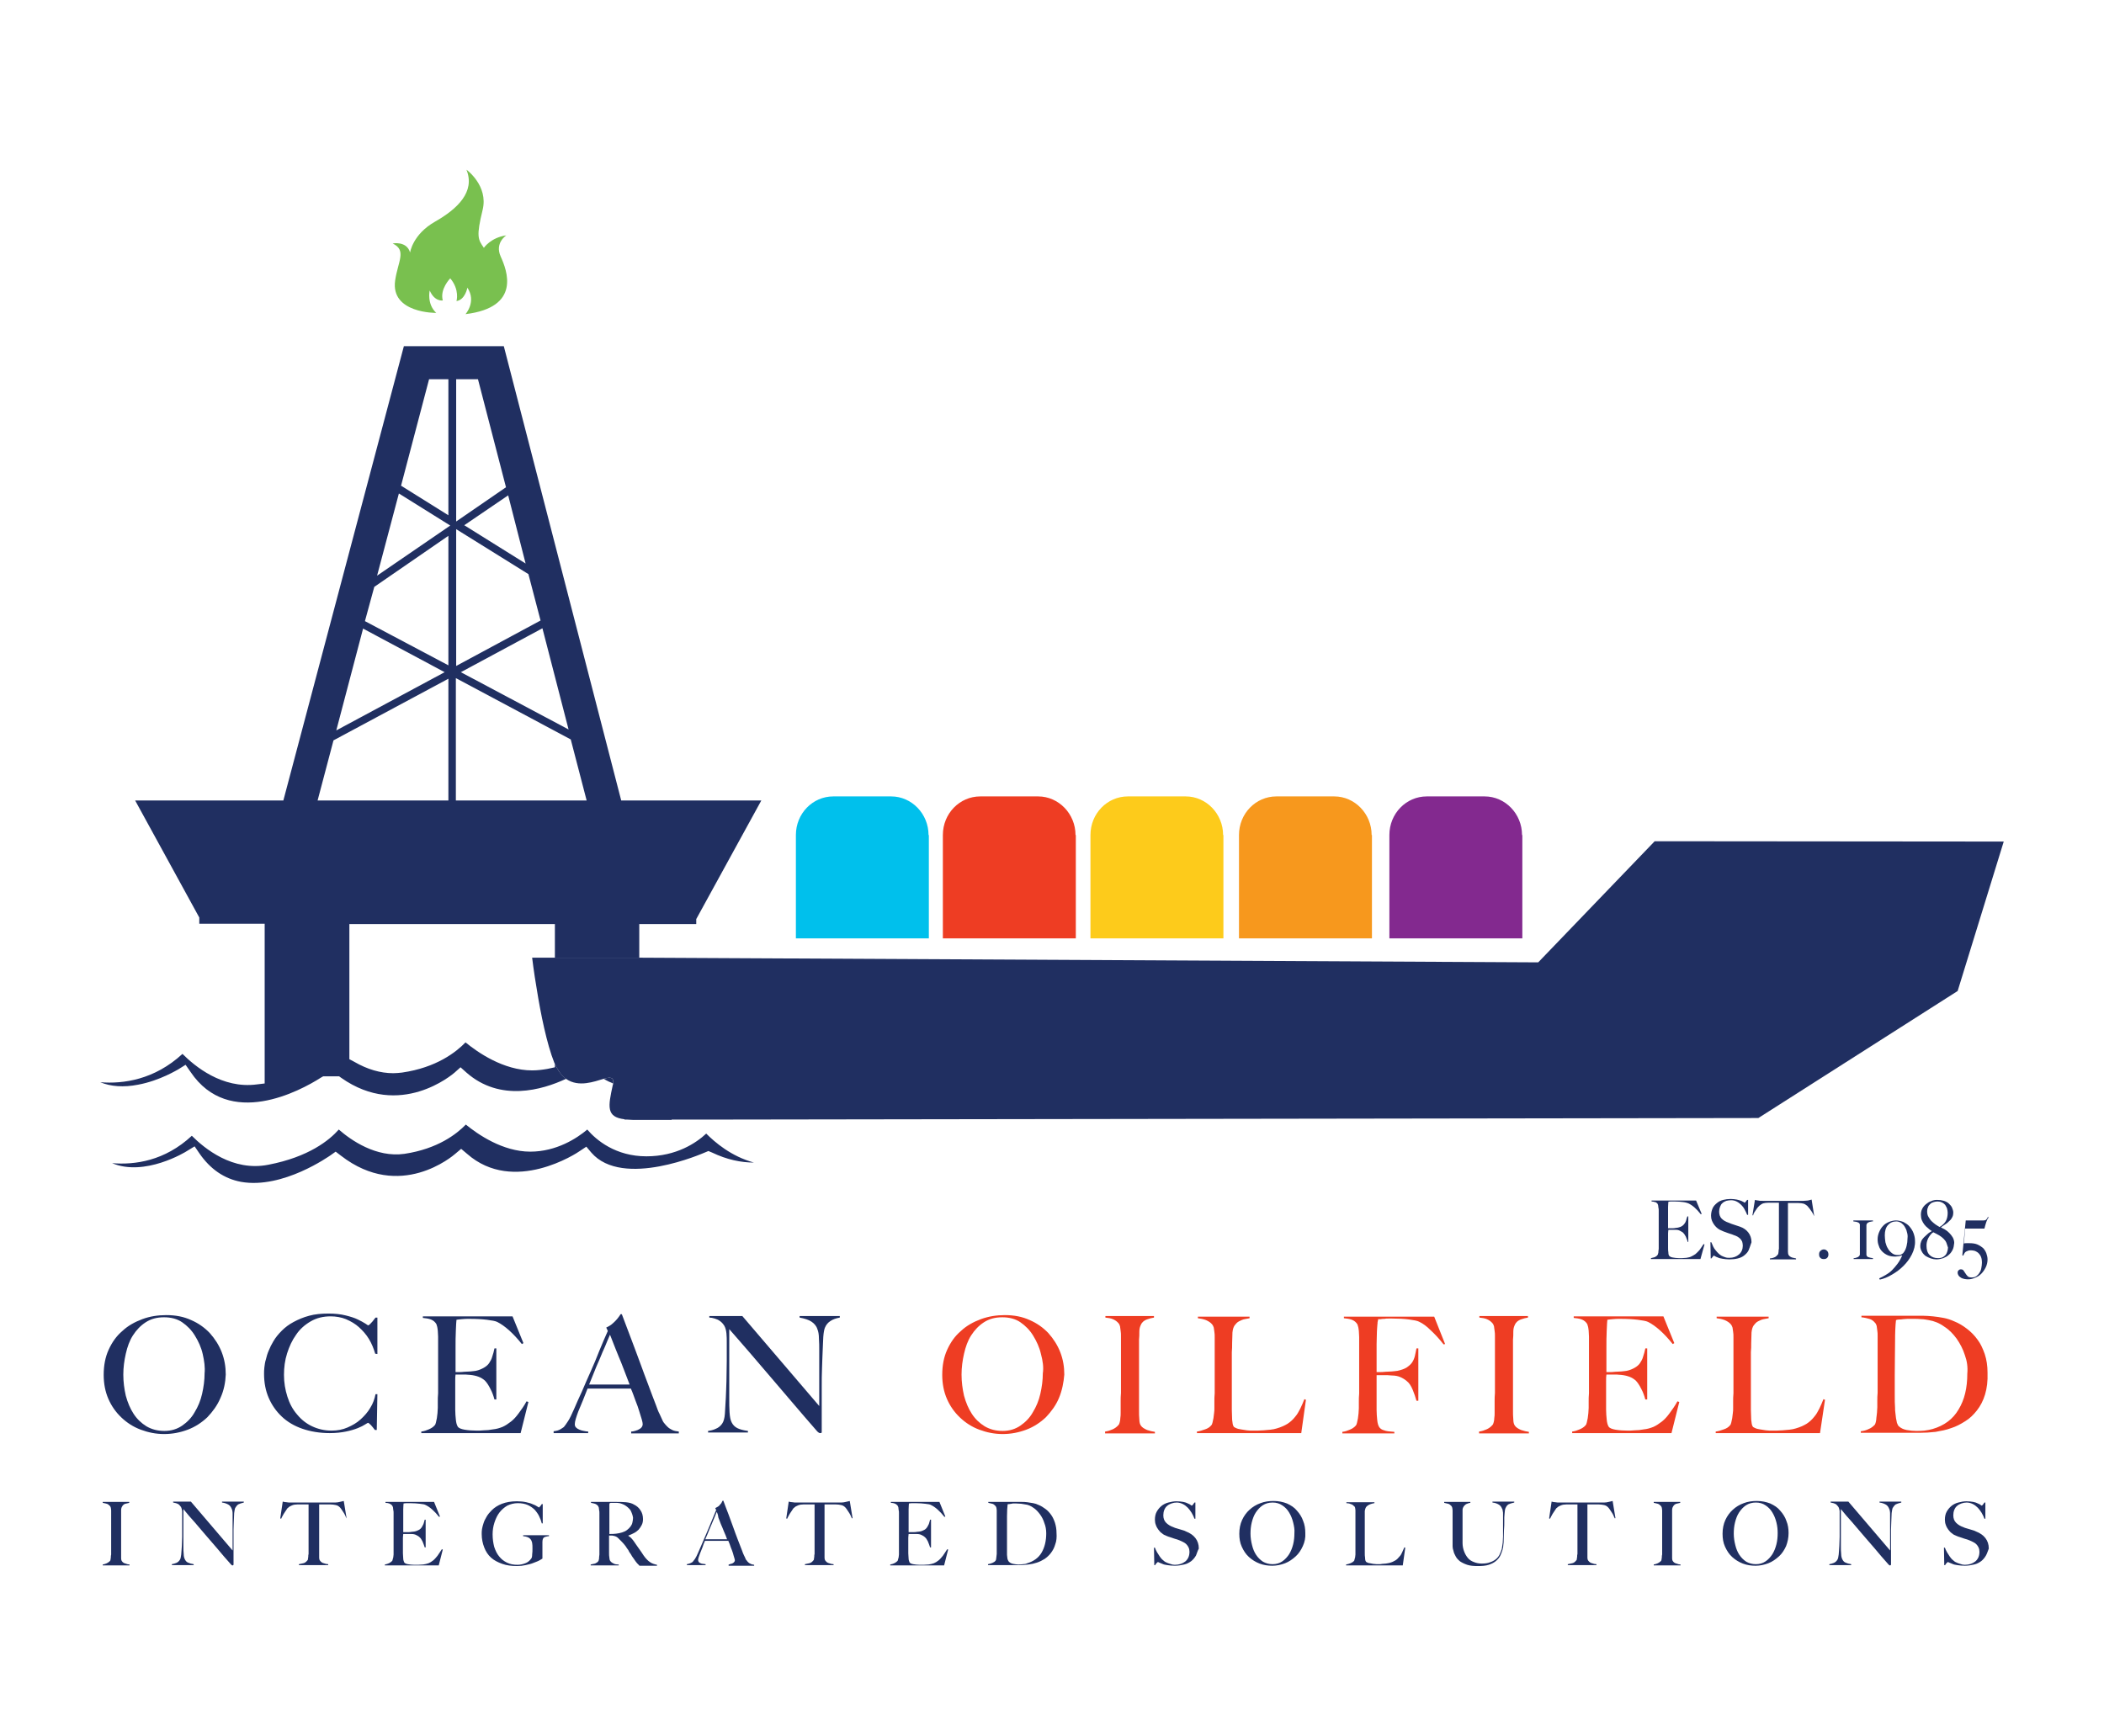 <?xml version="1.0" encoding="utf-8"?>
<!-- Generator: Adobe Illustrator 24.0.0, SVG Export Plug-In . SVG Version: 6.00 Build 0)  -->
<svg version="1.1" id="Layer_1" xmlns="http://www.w3.org/2000/svg" xmlns:xlink="http://www.w3.org/1999/xlink" x="0px" y="0px"
	 viewBox="0 0 675.7 557.6" style="enable-background:new 0 0 675.7 557.6;" xml:space="preserve">
<style type="text/css">
	.st0{fill:none;}
	.st1{fill:#79C04F;}
	.st2{fill:#202F61;}
	.st3{fill:#EE3D23;}
	.st4{fill:#FDCB1B;}
	.st5{fill:#F7981D;}
	.st6{fill:#83298F;}
	.st7{fill:#00C0EC;}
	.st8{fill:#231F20;}
</style>
<g>
	<g>
		<polygon class="st0" points="152.2,227.4 152.2,251.3 181,251.3 178.4,241.4 		"/>
		<polygon class="st0" points="124,196.5 138.2,204.1 138.2,183.2 125.2,192.1 		"/>
		<polygon class="st0" points="120.3,210.5 117,223.2 130.5,215.9 		"/>
		<polygon class="st0" points="131.7,167.6 130.7,171.3 134.1,169 		"/>
		<polygon class="st0" points="109.5,251.3 138.2,251.3 138.2,227.7 112.1,241.7 		"/>
		<polygon class="st0" points="138.2,155.1 138.2,143 135.5,153.4 		"/>
		<polygon class="st0" points="173.7,223 170.4,210.4 160.3,215.8 		"/>
		<polygon class="st0" points="152.2,180.4 152.2,204.3 166.8,196.4 164.7,188.2 		"/>
		<path class="st1" d="M126.9,90.1c-1.5,10.6,13.2,10.4,13.2,10.4c-3.1-2.9-2.1-7.2-2.1-7.2c1.6,3.7,4.2,3.2,4.2,3.2
			c-1-3.7,2.4-7.1,2.4-7.1c3.1,3.7,2,7.3,2,7.3c2.8-0.4,3.5-4.3,3.5-4.3c3,4.5-0.6,8.5-0.6,8.5c18-2.2,13.3-14.1,11.3-18.5
			c-2-4.4,1.8-6.8,1.8-6.8c-5,0.7-7.2,4-7.2,4c-1.9-2.7-2.5-3.6-0.4-12.2c1.9-7.8-5.2-12.9-5.2-12.9c2.9,7.1-2.9,12.6-10.1,16.7
			c-7.2,4.1-8,9.9-8,9.9c-1.1-3.8-5.6-2.9-5.6-2.9C130.7,80.4,127.8,83.9,126.9,90.1z"/>
		<path class="st2" d="M178.2,341.6v1.2l-2.3,0.5c-1.7,0.3-3.3,0.5-5,0.5c-9.2,0-17.5-5.8-21.4-9c-3,3.1-9.3,8.1-20.4,9.7
			c-0.9,0.1-1.9,0.2-2.8,0.2c-4.1,0-8.3-1.2-12.6-3.7l-1.5-0.8v-43.4h66v10.8h18.9l8.2,0v-10.8h18.3v-1.6l20.9-38.1h-45l-37.7-145.9
			h-32.1L91,257.1H43.4L64,294.7v2h21V348l-2.5,0.3c-11.2,1.5-20-5.9-23.9-9.8c-9,8.3-19,9.7-26.4,9.1c3.4,1.4,7.5,1.7,12.1,0.8
			c7.1-1.3,12.8-4.9,12.9-4.9l2.4-1.5l1.6,2.3c12.4,18.4,35.2,6.1,41.9,1.8l0.7-0.4h5.1l0.7,0.5c18.9,13.3,35.7-1.1,36.4-1.7
			l1.9-1.7l1.9,1.7c10.8,9.5,24.3,5.6,32,2C180.5,345.6,179.2,344,178.2,341.6z M182.6,234.3L148,215.9l26.2-14.1L182.6,234.3z
			 M168.8,181l-19.7-12.3l14.1-9.6L168.8,181z M146.4,121.8h7.1l9,34.7l-16,11V121.8z M146.4,169.9l23.3,14.5l3.9,14.9l-27.1,14.6
			V169.9z M146.4,217.8l36.9,19.7l5.1,19.6h-42V217.8z M137.8,121.8h6.2v43.7l-15.2-9.5L137.8,121.8z M128.1,158.5l16.5,10.3
			l-23.5,16.1L128.1,158.5z M120.2,188.5l23.8-16.4v41.6l-26.8-14.2L120.2,188.5z M116.6,201.9l26.2,14L108,234.6L116.6,201.9z
			 M102,257.1l5.1-19.3L144,218v39.1H102z"/>
		<path class="st2" d="M193.9,346.5c0.9,0.6,2,1.1,3,1.5C197.2,345.9,195.9,345.9,193.9,346.5z"/>
		<path class="st2" d="M531.4,270.2L494,309.1l-288.7-1.5l-8.2,0h-18.9h-5.8h-1.5c0,0,0.5,4.4,1.5,10.2c1.2,7.6,3.2,17.5,5.6,23.5
			c0.1,0.2,0.1,0.3,0.2,0.4c1.1,2.4,2.3,4,3.7,4.9c4,2.7,8.9,0.8,12-0.1c2.1-0.6,3.3-0.6,3,1.5c0,0.2,0,0.3-0.1,0.5
			c-1.5,6.9-2.2,10.3,3.8,11l-0.1,0.1l0.9,0c0.5,0,1.1,0.1,1.8,0.1h12.5l0-0.1l12.5,0l0.1,0l336.4-0.5l64-40.8l14.8-48L531.4,270.2z
			"/>
		<path class="st3" d="M345.4,268.2c0-6.8-5.4-12.4-12-12.4h-18.6c-6.6,0-12,5.5-12,12.4v33.2h42.7V268.2z"/>
		<path class="st4" d="M392.8,268.2c0-6.8-5.4-12.4-12-12.4h-18.6c-6.6,0-12,5.5-12,12.4v33.2h42.7V268.2z"/>
		<path class="st5" d="M440.5,268.2c0-6.8-5.4-12.4-12-12.4h-18.6c-6.6,0-12,5.5-12,12.4v33.2h42.7V268.2z"/>
		<path class="st6" d="M488.8,268.2c0-6.8-5.4-12.4-12-12.4h-18.6c-6.6,0-12,5.5-12,12.4v33.2h42.7V268.2z"/>
		<path class="st7" d="M298.2,268.2c0-6.8-5.4-12.4-12-12.4h-18.6c-6.6,0-12,5.5-12,12.4v33.2h42.7V268.2z"/>
		<g>
			<path class="st2" d="M207.6,371.4c-9.9,0-16.1-5.2-19-8.6c-3.3,2.8-9.9,7.1-18.3,7.1c-8.9,0-16.9-5.6-20.7-8.7
				c-2.9,3-9,7.8-19.7,9.4c-9.1,1.3-17.2-4.4-21.1-7.8c-3,3.4-9.6,8.8-22.6,11.3c-11.5,2.3-20.6-5.3-24.6-9.3
				c-8.7,8.1-18.3,9.4-25.6,8.8c10.4,4.4,23.5-3.5,24.2-4l2.3-1.4l1.5,2.2c3.5,5.1,8,8.2,13.4,9.2c13.5,2.4,28.5-8.4,28.7-8.5
				l1.7-1.2l1.7,1.3c19,14.7,36,0,36.7-0.6l1.9-1.6l1.9,1.6c15,13.2,35.4-0.3,36.2-0.9l2.1-1.4l1.6,1.9c10.1,11.7,36.1,0.1,36.4,0
				l1.2-0.5l1.2,0.5c4.8,2.3,9.3,3.2,13.4,3.2c-7.3-2-12.5-6.5-15.3-9.3C223.6,367.1,217.2,371.4,207.6,371.4z"/>
		</g>
	</g>
	<g>
		<g>
			<path class="st2" d="M70.8,449c-1,2.4-2.5,4.4-4.2,6.2c-1.8,1.7-3.9,3.1-6.3,4c-2.4,0.9-4.9,1.4-7.6,1.4c-2.6,0-5.1-0.5-7.5-1.4
				c-2.4-0.9-4.4-2.2-6.2-3.9c-1.8-1.7-3.2-3.7-4.2-6c-1-2.3-1.5-4.9-1.5-7.7c0-3,0.5-5.7,1.6-8.1c1.1-2.4,2.5-4.4,4.4-6
				c1.8-1.7,4-2.9,6.4-3.8s5-1.3,7.7-1.3c3,0,5.6,0.5,8,1.6c2.3,1,4.3,2.4,6,4.2c1.6,1.8,2.9,3.8,3.8,6.1c0.9,2.3,1.3,4.7,1.3,7.2
				C72.4,444,71.9,446.6,70.8,449z M65.1,434.9c-0.5-2.2-1.4-4.1-2.5-5.9c-1.1-1.8-2.5-3.2-4.1-4.3c-1.6-1.1-3.6-1.6-5.8-1.6
				c-2.3,0-4.2,0.5-5.9,1.6c-1.7,1.1-3,2.5-4.1,4.2c-1.1,1.7-1.8,3.7-2.3,5.9c-0.5,2.2-0.8,4.4-0.8,6.7c0,2.4,0.3,4.6,0.8,6.8
				c0.6,2.2,1.4,4.1,2.5,5.8c1.1,1.7,2.5,3,4.1,4c1.7,1,3.6,1.5,5.8,1.5c2.2,0,4.1-0.6,5.7-1.7c1.6-1.1,3-2.5,4-4.3
				c1.1-1.8,1.9-3.7,2.4-5.9c0.5-2.2,0.8-4.4,0.8-6.6C65.9,439.2,65.6,437.1,65.1,434.9z"/>
			<path class="st2" d="M120.5,434.8c-0.5-1.7-1.1-3.2-2-4.7c-0.9-1.5-2-2.7-3.2-3.8c-1.2-1.1-2.6-1.9-4.2-2.6
				c-1.5-0.6-3.2-0.9-4.9-0.9c-2.4,0-4.5,0.5-6.4,1.6c-1.9,1.1-3.5,2.5-4.7,4.3c-1.3,1.8-2.2,3.8-2.9,6c-0.7,2.2-1,4.5-1,6.9
				c0,2.5,0.4,4.8,1.1,7c0.7,2.2,1.7,4.1,3.1,5.7c1.3,1.6,2.9,2.9,4.8,3.8c1.9,0.9,4,1.4,6.3,1.4c1.8,0,3.5-0.3,5.1-1
				c1.6-0.7,3-1.5,4.2-2.6c1.2-1.1,2.3-2.3,3.1-3.7c0.9-1.4,1.4-2.9,1.7-4.4h0.6l-0.2,11.5h-0.6c-0.4-0.6-0.9-1.1-1.3-1.6
				c-0.5-0.5-0.8-0.7-0.9-0.7c-0.1,0-0.4,0.2-0.9,0.5c-0.6,0.4-1.4,0.8-2.4,1.2c-1,0.4-2.3,0.8-3.8,1.1c-1.5,0.3-3.2,0.5-5.2,0.5
				c-3.2,0-6.2-0.5-8.8-1.4c-2.6-0.9-4.8-2.2-6.6-3.9c-1.8-1.7-3.2-3.7-4.2-6c-1-2.3-1.5-4.9-1.5-7.7c0-0.6,0-1.3,0.1-2.1
				c0.1-0.8,0.2-1.7,0.5-2.6c0.2-0.9,0.5-1.9,0.9-2.8c0.4-1,0.9-2,1.5-3c0.7-1.2,1.6-2.3,2.7-3.4c1.1-1.1,2.3-2,3.8-2.8
				c1.5-0.8,3.1-1.5,5-2c1.8-0.5,3.9-0.7,6.2-0.7c2.1,0,3.9,0.2,5.5,0.6c1.6,0.4,2.9,0.8,3.9,1.3c1,0.5,1.8,0.9,2.4,1.3
				c0.6,0.4,0.9,0.6,0.9,0.6c0.1,0,0.2-0.1,0.4-0.2c0.2-0.2,0.4-0.3,0.6-0.6c0.2-0.2,0.5-0.5,0.7-0.8c0.2-0.3,0.5-0.6,0.7-0.9h0.6
				v11.7L120.5,434.8z"/>
			<path class="st2" d="M167.2,460.3h-31.9v-0.5c0.9-0.1,1.7-0.4,2.4-0.7c0.7-0.3,1.4-0.7,1.9-1.3c0.2-0.2,0.3-0.5,0.4-0.9
				c0.1-0.4,0.2-0.9,0.3-1.4c0.1-0.5,0.1-1.1,0.2-1.6c0-0.6,0.1-1.1,0.1-1.7c0-0.5,0-1.1,0-2c0-0.8,0-1.7,0.1-2.7c0-1,0-2,0-3.1
				c0-1.1,0-2.1,0-3v-10.2c0-0.6,0-1.3,0-1.9c0-0.7-0.1-1.3-0.1-1.9c-0.1-0.6-0.1-1.1-0.3-1.6c-0.1-0.5-0.3-0.8-0.5-1
				c-0.5-0.6-1.1-0.9-1.7-1.1c-0.6-0.2-1.4-0.3-2.3-0.4v-0.5h28.8l3.5,8.6l-0.5,0.3c-2.8-3.5-5.5-5.9-7.9-7.1
				c-0.6-0.3-1.7-0.5-3.3-0.7c-1.6-0.2-3.5-0.3-5.8-0.3c-0.7,0-1.5,0-2.3,0.1c-0.8,0.1-1.3,0.1-1.7,0.2c-0.1,0.6-0.1,1.7-0.2,3.4
				c-0.1,1.7-0.1,3.8-0.1,6c0,1.3,0,2.4,0,3.3c0,0.9,0,1.6,0,2.2c0,0.6,0,1,0,1.3c0,0.3,0,0.5,0,0.6c0.2,0,0.5,0,1,0
				c0.5,0,1.1,0,1.8-0.1c0.7,0,1.4-0.1,2-0.1c0.7-0.1,1.2-0.1,1.7-0.2c1-0.2,1.9-0.6,2.6-1c0.7-0.4,1.3-0.9,1.7-1.5
				c0.4-0.6,0.8-1.3,1-2.1c0.3-0.8,0.5-1.7,0.7-2.6h0.6v16.4h-0.6c-0.3-1.1-0.7-2.3-1.3-3.4c-0.6-1.2-1.2-2.1-1.8-2.7
				c-0.6-0.5-1.2-0.9-2-1.2c-0.8-0.3-1.7-0.5-2.7-0.6c-0.5,0-1-0.1-1.3-0.1c-0.3,0-0.7,0-1,0c-0.3,0-0.7,0-1,0c-0.3,0-0.8,0-1.4,0
				c-0.1,0.5-0.1,1.2-0.1,2.1c0,0.9,0,1.9,0,2.9c0,0.5,0,1,0,1.6c0,0.6,0,1.2,0,1.8c0,0.6,0,1.1,0,1.6c0,0.5,0,0.9,0,1.3
				c0,1.1,0.1,2.2,0.2,3.2c0.1,1,0.3,1.7,0.6,2.2c0.3,0.5,1.1,0.8,2.2,1c1.2,0.2,2.5,0.3,3.9,0.3c0.6,0,1.3,0,2.3-0.1
				c0.9,0,1.9-0.1,2.9-0.3c1.1-0.1,2.1-0.4,3.1-0.8c0.9-0.4,1.8-1,2.7-1.7c0.9-0.7,1.7-1.6,2.5-2.7c0.8-1.1,1.7-2.3,2.5-3.8l0.6,0.2
				L167.2,460.3z"/>
			<path class="st2" d="M202.7,460.3v-0.5c0.1,0,0.4,0,0.8-0.1c0.4-0.1,0.8-0.2,1.3-0.4c0.4-0.2,0.8-0.4,1.1-0.7
				c0.3-0.3,0.5-0.7,0.5-1.2c0-0.3-0.1-0.8-0.3-1.5c-0.2-0.7-0.5-1.6-0.8-2.6c-0.3-1-0.7-2.2-1.2-3.4c-0.5-1.3-0.9-2.6-1.5-3.9
				h-13.9c-0.5,1.3-1,2.6-1.5,3.8c-0.5,1.2-1,2.4-1.5,3.6c-0.7,1.9-1.1,3.2-1.1,4c0,0.5,0.1,0.8,0.4,1.1c0.3,0.3,0.6,0.5,1.1,0.7
				c0.4,0.2,0.9,0.3,1.4,0.4c0.5,0.1,1,0.2,1.4,0.2v0.5h-11.1v-0.6c0.9-0.1,1.7-0.3,2.3-0.7c0.6-0.4,1-0.6,1.1-0.8
				c0.2-0.2,0.6-0.8,1.2-1.7c0.6-0.9,1.2-2.2,2-4c0.7-1.6,1.5-3.5,2.5-5.6c0.9-2.1,1.8-4.2,2.8-6.4c1-2.2,1.9-4.4,2.8-6.7
				c0.9-2.2,1.8-4.3,2.7-6.3l-0.5-1.1c0.6-0.3,1.2-0.6,1.7-1c0.5-0.4,0.9-0.8,1.3-1.2c0.4-0.4,0.7-0.8,1-1.2
				c0.3-0.4,0.5-0.7,0.6-0.9h0.4c1.1,2.9,2.1,5.6,3.1,8.2c1,2.6,1.9,5.1,2.8,7.5c0.9,2.4,1.7,4.7,2.6,7c0.8,2.2,1.7,4.5,2.5,6.6
				c0.4,1.1,0.7,2,1.1,2.7c0.3,0.7,0.7,1.5,1.1,2.4c0.1,0.1,0.2,0.4,0.5,0.7c0.2,0.3,0.6,0.7,1,1.1c0.4,0.4,0.9,0.7,1.5,1
				c0.6,0.3,1.3,0.4,2.1,0.5v0.6H202.7z M195.9,428.7c-0.2,0.5-0.5,1.2-0.9,2.1c-0.4,1-0.9,2.2-1.5,3.5c-0.6,1.4-1.2,3-2,4.7
				c-0.7,1.8-1.5,3.7-2.3,5.7h13c-0.6-1.6-1.2-3.1-1.8-4.7c-0.6-1.6-1.2-3.1-1.8-4.5c-0.6-1.4-1.1-2.8-1.6-4
				C196.6,430.4,196.2,429.5,195.9,428.7z"/>
			<path class="st2" d="M266.7,424.3c-0.8,0.5-1.4,1.2-1.8,2.2c-0.2,0.5-0.4,1.5-0.5,2.9c-0.1,1.4-0.1,2.9-0.2,4.5
				c-0.1,1.5-0.1,3.3-0.2,5.3c-0.1,2-0.1,4.2-0.1,6.5c0,1,0,2.1,0,3.3c0,1.2,0,2.5,0,3.7c0,1.3,0,2.5,0,3.8c0,1.3,0,2.4,0,3.4
				c0,0.1,0,0.3-0.1,0.3c-0.1,0.1-0.2,0.1-0.4,0.1c-0.3,0-0.6-0.2-0.9-0.5c-3-3.4-5.6-6.5-8.1-9.4c-2.4-2.8-4.8-5.6-7-8.2
				c-2.2-2.6-4.4-5.1-6.5-7.6c-2.1-2.5-4.4-5-6.7-7.7v22c0,1.8,0,3.4,0.1,4.8c0.1,1.4,0.3,2.5,0.7,3.2c0.4,0.8,1,1.4,1.8,1.8
				c0.8,0.4,1.9,0.7,3.4,0.9v0.5h-12.8v-0.5c0.8-0.1,1.7-0.3,2.5-0.7c0.8-0.3,1.5-0.9,2-1.6c0.5-0.7,0.8-1.8,0.9-3.2
				c0.1-1.4,0.2-3.1,0.3-5.1c0.1-1.5,0.1-3.3,0.2-5.3c0-2,0.1-4.2,0.1-6.5c0-1,0-1.8,0-2.5c0-0.7,0-1.3,0-1.9s0-1.3,0-1.9
				c0-0.7,0-1.5-0.1-2.6c-0.1-1-0.3-1.8-0.7-2.5c-0.4-0.6-0.8-1.1-1.4-1.5c-0.5-0.4-1.1-0.6-1.7-0.8c-0.6-0.2-1.2-0.3-1.7-0.3v-0.5
				h10.6l24.7,28.9v-17.7c0-1.4,0-2.7-0.1-4c0-1.3-0.2-2.3-0.5-3c-0.3-1-1-1.8-1.9-2.4c-0.9-0.6-2.2-1-3.8-1.3v-0.5h12.9v0.5
				C268.5,423.4,267.4,423.8,266.7,424.3z"/>
			<path class="st3" d="M340.1,449c-1,2.4-2.5,4.4-4.2,6.2c-1.8,1.7-3.9,3.1-6.3,4c-2.4,0.9-4.9,1.4-7.6,1.4c-2.6,0-5.1-0.5-7.5-1.4
				c-2.4-0.9-4.4-2.2-6.2-3.9c-1.8-1.7-3.2-3.7-4.2-6c-1-2.3-1.5-4.9-1.5-7.7c0-3,0.5-5.7,1.6-8.1c1.1-2.4,2.5-4.4,4.4-6
				c1.8-1.7,4-2.9,6.4-3.8c2.5-0.9,5-1.3,7.7-1.3c3,0,5.6,0.5,8,1.6c2.3,1,4.3,2.4,6,4.2c1.6,1.8,2.9,3.8,3.8,6.1
				c0.9,2.3,1.3,4.7,1.3,7.2C341.6,444,341.1,446.6,340.1,449z M334.3,434.9c-0.5-2.2-1.4-4.1-2.5-5.9c-1.1-1.8-2.5-3.2-4.1-4.3
				c-1.6-1.1-3.6-1.6-5.8-1.6c-2.3,0-4.2,0.5-5.9,1.6c-1.7,1.1-3,2.5-4.1,4.2c-1.1,1.7-1.8,3.7-2.3,5.9c-0.5,2.2-0.8,4.4-0.8,6.7
				c0,2.4,0.3,4.6,0.8,6.8c0.6,2.2,1.4,4.1,2.5,5.8c1.1,1.7,2.5,3,4.1,4c1.7,1,3.6,1.5,5.8,1.5c2.2,0,4.1-0.6,5.7-1.7
				c1.6-1.1,3-2.5,4-4.3c1.1-1.8,1.9-3.7,2.4-5.9c0.5-2.2,0.8-4.4,0.8-6.6C335.2,439.2,334.9,437.1,334.3,434.9z"/>
			<path class="st3" d="M354.9,460.3v-0.5c0.9-0.1,1.7-0.4,2.4-0.7c0.7-0.3,1.4-0.8,1.9-1.4c0.2-0.2,0.3-0.5,0.4-0.9
				c0.1-0.4,0.2-0.8,0.2-1.4c0.1-0.5,0.1-1.1,0.1-1.6c0-0.6,0-1.1,0-1.7c0-0.5,0-1.1,0-2c0-0.8,0-1.7,0.1-2.7c0-1,0-2,0-3.1
				c0-1.1,0-2.1,0-3v-10.2c0-0.6,0-1.3,0-1.9c0-0.6,0-1.2-0.1-1.7c-0.1-0.5-0.1-1-0.2-1.5c-0.1-0.4-0.3-0.8-0.5-1
				c-0.5-0.6-1.1-1-1.8-1.3c-0.7-0.3-1.5-0.4-2.4-0.5v-0.5h15.6v0.5c-0.7,0.1-1.5,0.3-2.3,0.6c-0.8,0.3-1.5,0.8-1.9,1.7
				c-0.3,0.6-0.5,1.3-0.5,2.2c0,0.9,0,1.8-0.1,2.6c0,0.9,0,1.7,0,2.6c0,0.9,0,1.7,0,2.6c0,0.9,0,1.8,0,2.7c0,0.9,0,1.9,0,3v11.8
				c0,1,0,2,0.1,2.9c0,0.9,0.2,1.6,0.5,2c0.4,0.6,1.1,1,2,1.4c0.9,0.3,1.7,0.5,2.5,0.6v0.5H354.9z"/>
			<path class="st3" d="M417.9,460.3h-33.5v-0.5c0.9-0.1,1.7-0.4,2.6-0.7c0.9-0.3,1.5-0.7,2-1.3c0.2-0.2,0.3-0.5,0.4-0.9
				c0.1-0.4,0.2-0.9,0.3-1.4c0.1-0.5,0.1-1.1,0.2-1.6c0.1-0.6,0.1-1.1,0.1-1.7c0-0.5,0-1.1,0-2c0-0.8,0-1.7,0.1-2.7c0-1,0-2,0-3.1
				c0-1.1,0-2.1,0-3v-10.1c0-0.6,0-1.2,0-1.8c0-0.6,0-1.2-0.1-1.7c-0.1-0.5-0.1-1-0.2-1.4c-0.1-0.4-0.3-0.7-0.5-1
				c-0.5-0.6-1.1-1-2-1.4c-0.8-0.3-1.7-0.5-2.6-0.6v-0.5h16.6v0.5c-0.5,0.1-1,0.2-1.6,0.3c-0.6,0.1-1.2,0.4-1.8,0.7
				c-0.6,0.3-1,0.8-1.4,1.3c-0.4,0.6-0.6,1.3-0.7,2.3c0,1.2-0.1,2.3-0.1,3.3c0,1,0,2-0.1,3c0,1,0,2,0,3c0,1,0,2.2,0,3.5
				c0,1.2,0,2.3,0,3.2c0,0.9,0,1.9,0,2.8c0,0.9,0,1.8,0,2.8c0,1,0,2,0,3.2c0,1.1,0.1,2.2,0.1,3.2c0.1,1,0.2,1.8,0.5,2.2
				c0.1,0.2,0.4,0.3,0.8,0.5c0.4,0.2,0.9,0.3,1.5,0.4c0.6,0.1,1.2,0.2,1.9,0.3c0.7,0.1,1.4,0.1,2.1,0.1c0.3,0,0.7,0,1.3,0
				c0.6,0,1.3-0.1,2-0.1c0.7-0.1,1.5-0.1,2.2-0.2c0.8-0.1,1.4-0.2,2-0.4c1.4-0.4,2.5-0.9,3.5-1.5c0.9-0.6,1.7-1.3,2.4-2.2
				c0.7-0.8,1.2-1.7,1.7-2.7c0.5-1,0.9-2,1.3-3l0.5,0.2L417.9,460.3z"/>
			<path class="st3" d="M463.6,431.8c-1.4-1.8-2.8-3.3-4.1-4.5c-1.3-1.3-2.5-2.2-3.8-2.8c-0.6-0.3-1.7-0.5-3.2-0.7
				c-1.5-0.2-3.3-0.3-5.4-0.3c-0.3,0-0.7,0-1.2,0c-0.5,0-0.9,0-1.3,0.1c-0.4,0-0.8,0-1.2,0.1c-0.4,0-0.6,0-0.8,0
				c0,0.2-0.1,0.4-0.1,0.6c-0.1,0.2-0.1,0.5-0.1,0.7c0,0.3-0.1,0.6-0.1,1.1c0,0.4-0.1,1-0.1,1.6c0,1.2-0.1,2.5-0.1,4
				c0,1.4,0,2.8,0,4.1c0,1.3,0,2.4,0,3.3c0,0.9,0,1.4,0,1.6c0.1,0,0.4,0,0.9,0c0.6,0,1.2,0,1.9-0.1c0.7,0,1.4-0.1,2.1-0.1
				c0.7-0.1,1.3-0.1,1.8-0.2c1.3-0.3,2.2-0.6,3-1.1c0.7-0.5,1.3-1,1.7-1.6c0.4-0.6,0.7-1.3,0.9-2.1c0.2-0.7,0.3-1.6,0.5-2.4h0.6
				v16.8h-0.6c-0.3-1.1-0.7-2.3-1.2-3.5c-0.5-1.2-1.1-2.2-1.9-2.8c-0.7-0.6-1.4-1-2.1-1.3c-0.7-0.3-1.6-0.5-2.6-0.5
				c-0.5,0-1-0.1-1.4-0.1c-0.4,0-0.7,0-1.1,0c-0.3,0-0.7,0-1.1,0c-0.4,0-0.9,0-1.4,0c0,1.1,0,2.2,0,3.3c0,1.1,0,2.1,0,3.1
				c0,1,0,1.9,0,2.7c0,0.8,0,1.5,0,2.1c0,1.1,0.1,2.2,0.2,3.2c0.1,1,0.3,1.7,0.6,2.2c0.3,0.5,0.8,0.9,1.6,1.1
				c0.7,0.3,1.8,0.4,3.3,0.5v0.5h-16.7v-0.5c0.9-0.1,1.7-0.4,2.4-0.7c0.7-0.3,1.4-0.7,1.9-1.3c0.2-0.2,0.3-0.5,0.4-0.9
				c0.1-0.4,0.2-0.9,0.3-1.4c0.1-0.5,0.1-1.1,0.2-1.6c0-0.6,0.1-1.1,0.1-1.7c0-0.5,0-1.1,0-2c0-0.8,0-1.7,0.1-2.7c0-1,0-2,0-3.1
				c0-1.1,0-2.1,0-3v-10.2c0-0.6,0-1.3,0-1.9c0-0.7-0.1-1.3-0.1-1.9c-0.1-0.6-0.1-1.1-0.3-1.6c-0.1-0.5-0.3-0.8-0.5-1
				c-0.5-0.6-1.1-0.9-1.7-1.1c-0.6-0.2-1.4-0.3-2.3-0.4v-0.5h29l3.5,8.8L463.6,431.8z"/>
			<path class="st3" d="M475,460.3v-0.5c0.9-0.1,1.7-0.4,2.4-0.7c0.7-0.3,1.4-0.8,1.9-1.4c0.2-0.2,0.3-0.5,0.4-0.9
				c0.1-0.4,0.2-0.8,0.2-1.4c0.1-0.5,0.1-1.1,0.1-1.6c0-0.6,0-1.1,0-1.7c0-0.5,0-1.1,0-2c0-0.8,0-1.7,0.1-2.7c0-1,0-2,0-3.1
				c0-1.1,0-2.1,0-3v-10.2c0-0.6,0-1.3,0-1.9c0-0.6,0-1.2-0.1-1.7c-0.1-0.5-0.1-1-0.2-1.5c-0.1-0.4-0.3-0.8-0.5-1
				c-0.5-0.6-1.1-1-1.8-1.3c-0.7-0.3-1.5-0.4-2.4-0.5v-0.5h15.6v0.5c-0.7,0.1-1.5,0.3-2.3,0.6c-0.8,0.3-1.5,0.8-1.9,1.7
				c-0.3,0.6-0.5,1.3-0.5,2.2c0,0.9,0,1.8-0.1,2.6c0,0.9,0,1.7,0,2.6c0,0.9,0,1.7,0,2.6c0,0.9,0,1.8,0,2.7c0,0.9,0,1.9,0,3v11.8
				c0,1,0,2,0.1,2.9c0,0.9,0.2,1.6,0.5,2c0.4,0.6,1.1,1,2,1.4c0.9,0.3,1.7,0.5,2.5,0.6v0.5H475z"/>
			<path class="st3" d="M536.8,460.3h-31.9v-0.5c0.9-0.1,1.7-0.4,2.4-0.7c0.7-0.3,1.4-0.7,1.9-1.3c0.2-0.2,0.3-0.5,0.4-0.9
				c0.1-0.4,0.2-0.9,0.3-1.4c0.1-0.5,0.1-1.1,0.2-1.6c0-0.6,0.1-1.1,0.1-1.7c0-0.5,0-1.1,0-2c0-0.8,0-1.7,0.1-2.7c0-1,0-2,0-3.1
				c0-1.1,0-2.1,0-3v-10.2c0-0.6,0-1.3,0-1.9c0-0.7-0.1-1.3-0.1-1.9c-0.1-0.6-0.1-1.1-0.3-1.6c-0.1-0.5-0.3-0.8-0.5-1
				c-0.5-0.6-1.1-0.9-1.7-1.1c-0.6-0.2-1.4-0.3-2.3-0.4v-0.5h28.8l3.5,8.6l-0.5,0.3c-2.8-3.5-5.5-5.9-7.9-7.1
				c-0.6-0.3-1.7-0.5-3.3-0.7c-1.6-0.2-3.5-0.3-5.8-0.3c-0.7,0-1.5,0-2.3,0.1c-0.8,0.1-1.3,0.1-1.7,0.2c-0.1,0.6-0.1,1.7-0.2,3.4
				c-0.1,1.7-0.1,3.8-0.1,6c0,1.3,0,2.4,0,3.3c0,0.9,0,1.6,0,2.2c0,0.6,0,1,0,1.3c0,0.3,0,0.5,0,0.6c0.2,0,0.5,0,1,0
				c0.5,0,1.1,0,1.8-0.1c0.7,0,1.4-0.1,2-0.1c0.7-0.1,1.2-0.1,1.7-0.2c1-0.2,1.9-0.6,2.6-1c0.7-0.4,1.3-0.9,1.7-1.5
				c0.4-0.6,0.8-1.3,1-2.1c0.3-0.8,0.5-1.7,0.7-2.6h0.6v16.4h-0.6c-0.3-1.1-0.7-2.3-1.3-3.4c-0.6-1.2-1.2-2.1-1.8-2.7
				c-0.6-0.5-1.2-0.9-2-1.2c-0.8-0.3-1.7-0.5-2.7-0.6c-0.5,0-1-0.1-1.3-0.1c-0.3,0-0.7,0-1,0c-0.3,0-0.7,0-1,0c-0.3,0-0.8,0-1.4,0
				c-0.1,0.5-0.1,1.2-0.1,2.1c0,0.9,0,1.9,0,2.9c0,0.5,0,1,0,1.6c0,0.6,0,1.2,0,1.8c0,0.6,0,1.1,0,1.6c0,0.5,0,0.9,0,1.3
				c0,1.1,0.1,2.2,0.2,3.2c0.1,1,0.3,1.7,0.6,2.2c0.3,0.5,1.1,0.8,2.2,1c1.2,0.2,2.5,0.3,3.9,0.3c0.6,0,1.3,0,2.3-0.1
				c0.9,0,1.9-0.1,2.9-0.3c1.1-0.1,2.1-0.4,3.1-0.8c0.9-0.4,1.8-1,2.7-1.7c0.9-0.7,1.7-1.6,2.5-2.7c0.8-1.1,1.7-2.3,2.5-3.8l0.6,0.2
				L536.8,460.3z"/>
			<path class="st3" d="M584.5,460.3H551v-0.5c0.9-0.1,1.7-0.4,2.6-0.7c0.9-0.3,1.5-0.7,2-1.3c0.2-0.2,0.3-0.5,0.4-0.9
				c0.1-0.4,0.2-0.9,0.3-1.4c0.1-0.5,0.1-1.1,0.2-1.6c0.1-0.6,0.1-1.1,0.1-1.7c0-0.5,0-1.1,0-2c0-0.8,0-1.7,0.1-2.7c0-1,0-2,0-3.1
				c0-1.1,0-2.1,0-3v-10.1c0-0.6,0-1.2,0-1.8c0-0.6,0-1.2-0.1-1.7c-0.1-0.5-0.1-1-0.2-1.4c-0.1-0.4-0.3-0.7-0.5-1
				c-0.5-0.6-1.1-1-2-1.4c-0.8-0.3-1.7-0.5-2.6-0.6v-0.5H568v0.5c-0.5,0.1-1,0.2-1.6,0.3c-0.6,0.1-1.2,0.4-1.8,0.7
				c-0.6,0.3-1,0.8-1.4,1.3c-0.4,0.6-0.6,1.3-0.7,2.3c0,1.2-0.1,2.3-0.1,3.3c0,1,0,2-0.1,3c0,1,0,2,0,3c0,1,0,2.2,0,3.5
				c0,1.2,0,2.3,0,3.2c0,0.9,0,1.9,0,2.8c0,0.9,0,1.8,0,2.8c0,1,0,2,0,3.2c0,1.1,0.1,2.2,0.1,3.2c0.1,1,0.2,1.8,0.5,2.2
				c0.1,0.2,0.4,0.3,0.8,0.5c0.4,0.2,0.9,0.3,1.5,0.4c0.6,0.1,1.2,0.2,1.9,0.3c0.7,0.1,1.4,0.1,2.1,0.1c0.3,0,0.7,0,1.3,0
				c0.6,0,1.3-0.1,2-0.1c0.7-0.1,1.5-0.1,2.2-0.2c0.8-0.1,1.4-0.2,2-0.4c1.4-0.4,2.5-0.9,3.5-1.5c0.9-0.6,1.7-1.3,2.4-2.2
				c0.7-0.8,1.2-1.7,1.7-2.7c0.5-1,0.9-2,1.3-3l0.5,0.2L584.5,460.3z"/>
			<path class="st3" d="M637.5,447.9c-0.6,2-1.5,3.7-2.6,5.1c-1.1,1.4-2.3,2.6-3.8,3.5c-1.4,0.9-2.9,1.7-4.5,2.2
				c-1.6,0.6-3.3,0.9-5,1.2c-1.7,0.2-3.4,0.3-5,0.3h-19v-0.5c0.9-0.1,1.7-0.3,2.5-0.7c0.8-0.3,1.4-0.8,1.9-1.3
				c0.2-0.2,0.3-0.5,0.4-0.9c0.1-0.4,0.2-0.9,0.2-1.4c0.1-0.5,0.1-1.1,0.2-1.7c0-0.6,0.1-1.2,0.1-1.7c0-0.5,0-1.1,0-2
				c0-0.8,0-1.7,0.1-2.7c0-1,0-2,0-3.1c0-1.1,0-2.1,0-3v-10.2c0-0.6,0-1.3,0-1.9c0-0.6,0-1.2-0.1-1.7c-0.1-0.5-0.1-1-0.2-1.5
				c-0.1-0.4-0.3-0.8-0.5-1c-0.5-0.6-1.1-1.1-1.9-1.3c-0.7-0.2-1.5-0.4-2.5-0.5v-0.5c1.5,0,3.6,0,6.3,0c2.7,0,6.1,0,10,0
				c1.1,0,2.2,0,3.3,0c1.1,0,2.3,0.1,3.4,0.2c1.1,0.1,2.3,0.3,3.4,0.5c1.1,0.2,2.3,0.6,3.4,1.1c1.5,0.6,2.8,1.4,4.1,2.4
				c1.3,1,2.4,2.1,3.4,3.5c1,1.3,1.7,2.9,2.3,4.6c0.6,1.8,0.9,3.8,0.9,6C638.4,443.6,638.1,445.9,637.5,447.9z M631,435.2
				c-0.6-1.9-1.5-3.6-2.6-5.2c-1.1-1.5-2.4-2.9-4-3.9c-1.5-1.1-3.2-1.8-5-2.1c-0.7-0.1-1.5-0.3-2.3-0.3c-0.8-0.1-1.9-0.1-3.1-0.1
				c-0.4,0-0.9,0-1.4,0c-0.5,0-1,0.1-1.4,0.1c-0.5,0.1-0.9,0.1-1.3,0.1c-0.4,0-0.7,0.1-1,0.2c-0.2,1.7-0.3,4-0.3,7
				c0,3-0.1,6.6-0.1,10.7c0,2.2,0,4.3,0,6.1c0,1.8,0,3.3,0.1,4.4c0,0.5,0,1,0.1,1.6c0.1,0.6,0.1,1.1,0.2,1.7c0.1,0.5,0.2,1,0.3,1.5
				c0.2,0.4,0.3,0.8,0.5,1c0.7,0.7,1.6,1.1,2.6,1.3c1.1,0.2,2.1,0.3,3,0.3c0.9,0,1.8,0,2.7-0.1c0.9-0.1,1.8-0.3,2.6-0.5
				c3.8-1.1,6.6-3.2,8.4-6.3c1.9-3.1,2.8-6.9,2.8-11.5C632,439.1,631.7,437.1,631,435.2z"/>
		</g>
		<g>
			<path class="st2" d="M546.1,404.4h-15.9v-0.3c0.4-0.1,0.8-0.2,1.2-0.3c0.4-0.2,0.7-0.4,0.9-0.7c0.1-0.1,0.2-0.3,0.2-0.5
				c0.1-0.2,0.1-0.4,0.1-0.7c0-0.3,0.1-0.5,0.1-0.8c0-0.3,0-0.6,0-0.8c0-0.2,0-0.6,0-1c0-0.4,0-0.9,0-1.4c0-0.5,0-1,0-1.5
				c0-0.5,0-1,0-1.5v-5.1c0-0.3,0-0.6,0-1c0-0.3,0-0.6-0.1-0.9c0-0.3-0.1-0.6-0.1-0.8c-0.1-0.2-0.1-0.4-0.2-0.5
				c-0.3-0.3-0.5-0.5-0.8-0.5c-0.3-0.1-0.7-0.2-1.1-0.2v-0.3h14.3l1.8,4.3l-0.3,0.1c-1.4-1.8-2.7-2.9-4-3.5
				c-0.3-0.1-0.8-0.3-1.6-0.4c-0.8-0.1-1.8-0.2-2.9-0.2c-0.4,0-0.7,0-1.1,0c-0.4,0-0.7,0.1-0.8,0.1c0,0.3-0.1,0.8-0.1,1.7
				c0,0.9,0,1.9,0,3c0,0.7,0,1.2,0,1.7c0,0.5,0,0.8,0,1.1c0,0.3,0,0.5,0,0.7c0,0.1,0,0.2,0,0.3c0.1,0,0.3,0,0.5,0c0.3,0,0.6,0,0.9,0
				c0.3,0,0.7,0,1-0.1c0.3,0,0.6-0.1,0.8-0.1c0.5-0.1,1-0.3,1.3-0.5c0.3-0.2,0.6-0.5,0.8-0.8c0.2-0.3,0.4-0.6,0.5-1
				c0.1-0.4,0.2-0.8,0.4-1.3h0.3v8.2H542c-0.1-0.6-0.4-1.1-0.6-1.7c-0.3-0.6-0.6-1-0.9-1.3c-0.3-0.2-0.6-0.4-1-0.6
				c-0.4-0.2-0.8-0.3-1.4-0.3c-0.3,0-0.5,0-0.6,0c-0.2,0-0.3,0-0.5,0c-0.2,0-0.3,0-0.5,0c-0.2,0-0.4,0-0.7,0c0,0.2-0.1,0.6-0.1,1.1
				c0,0.5,0,1,0,1.5c0,0.2,0,0.5,0,0.8c0,0.3,0,0.6,0,0.9c0,0.3,0,0.5,0,0.8c0,0.3,0,0.5,0,0.6c0,0.6,0,1.1,0.1,1.6
				c0,0.5,0.1,0.9,0.3,1.1s0.5,0.4,1.1,0.5c0.6,0.1,1.2,0.2,1.9,0.2c0.3,0,0.7,0,1.1,0c0.5,0,0.9-0.1,1.4-0.1
				c0.6-0.1,1.1-0.2,1.5-0.4c0.5-0.2,0.9-0.5,1.4-0.8c0.4-0.4,0.9-0.8,1.3-1.3c0.4-0.5,0.8-1.2,1.3-1.9l0.3,0.1L546.1,404.4z"/>
			<path class="st2" d="M561.6,401.5c-0.3,0.7-0.8,1.2-1.4,1.7c-0.6,0.5-1.3,0.8-2.1,1c-0.8,0.2-1.7,0.3-2.7,0.3
				c-0.8,0-1.6-0.1-2.2-0.2c-0.6-0.1-1.1-0.2-1.5-0.4c-0.4-0.1-0.7-0.3-0.9-0.4c-0.2-0.1-0.3-0.2-0.4-0.2c-0.1,0-0.2,0.1-0.3,0.3
				c-0.2,0.2-0.3,0.4-0.5,0.6h-0.2l-0.1-5.2h0.3c0.2,0.5,0.4,0.9,0.6,1.4c0.2,0.4,0.5,0.9,0.8,1.2c0.3,0.4,0.6,0.7,0.9,1
				c0.3,0.3,0.6,0.5,0.9,0.7c0.3,0.2,0.7,0.3,1.2,0.5c0.5,0.2,1,0.2,1.4,0.2c1.3,0,2.3-0.4,3.1-1.1c0.8-0.7,1.2-1.7,1.2-2.8
				c0-0.5-0.1-0.9-0.2-1.3c-0.2-0.4-0.4-0.7-0.6-0.9c-0.3-0.3-0.6-0.5-0.9-0.7c-0.4-0.2-0.8-0.4-1.2-0.5c-0.4-0.2-0.8-0.3-1.1-0.4
				c-0.3-0.1-0.6-0.2-0.9-0.3c-0.3-0.1-0.5-0.2-0.8-0.3c-0.3-0.1-0.6-0.2-1-0.4c-0.5-0.2-0.9-0.4-1.3-0.7c-0.4-0.3-0.8-0.7-1.1-1.1
				c-0.3-0.4-0.6-0.9-0.8-1.4c-0.2-0.5-0.3-1-0.3-1.6c0-0.9,0.2-1.7,0.5-2.4c0.3-0.7,0.8-1.2,1.4-1.7c0.6-0.5,1.2-0.8,2-1
				c0.8-0.2,1.5-0.3,2.4-0.3c0.8,0,1.4,0.1,2,0.2c0.6,0.1,1,0.3,1.4,0.4c0.4,0.2,0.6,0.3,0.8,0.4c0.2,0.1,0.3,0.2,0.3,0.2
				c0.1,0,0.2-0.1,0.3-0.3c0.2-0.2,0.3-0.4,0.5-0.6h0.3v4.8h-0.3c-0.2-0.6-0.5-1.1-0.8-1.7c-0.3-0.6-0.7-1.1-1.1-1.5
				c-0.4-0.4-0.9-0.8-1.5-1.1c-0.6-0.3-1.2-0.4-1.8-0.4c-0.5,0-1,0.1-1.5,0.2c-0.5,0.2-0.9,0.4-1.2,0.7c-0.4,0.3-0.6,0.7-0.8,1.2
				c-0.2,0.5-0.3,1-0.3,1.6c0,0.9,0.3,1.7,0.8,2.2c0.6,0.6,1.3,1,2.2,1.3c0.3,0.1,0.7,0.3,1,0.4c0.3,0.1,0.6,0.2,0.9,0.3
				c0.3,0.1,0.6,0.2,0.9,0.3c0.3,0.1,0.6,0.2,0.9,0.3c1.2,0.4,2.1,1.1,2.7,1.9c0.6,0.8,1,1.8,1,3.1
				C562.1,400.1,561.9,400.8,561.6,401.5z"/>
			<path class="st2" d="M582.6,390.6c-0.1-0.3-0.3-0.6-0.5-1c-0.2-0.3-0.4-0.7-0.6-0.9c-0.2-0.3-0.4-0.6-0.6-0.8
				c-0.2-0.3-0.4-0.4-0.5-0.6c-0.4-0.3-0.8-0.6-1.2-0.7c-0.4-0.1-1-0.2-1.6-0.2c-0.3,0-0.6,0-0.9,0c-0.2,0-0.5,0-0.7,0
				c-0.2,0-0.5,0-0.8,0c-0.3,0-0.6,0-1,0c0,0.4,0,1,0,1.8c0,0.7,0,1.5,0,2.3c0,0.8,0,1.6,0,2.4c0,0.8,0,1.4,0,2v5.8c0,0.5,0,1,0,1.4
				c0,0.5,0.1,0.8,0.2,1c0.3,0.4,0.6,0.6,1.1,0.8c0.5,0.1,0.9,0.2,1.3,0.3v0.3h-8.4v-0.3c0.5-0.1,0.9-0.1,1.3-0.3
				c0.4-0.1,0.8-0.4,1.2-0.9c0.1-0.1,0.2-0.2,0.2-0.4s0.1-0.4,0.1-0.7c0-0.3,0-0.5,0.1-0.8c0-0.3,0-0.6,0-0.9c0-0.2,0-0.6,0-1
				c0-0.4,0-0.8,0-1.3c0-0.5,0-1,0-1.5c0-0.5,0-1,0-1.5v-8.6c-0.4,0-0.7,0-1,0c-0.3,0-0.5,0-0.8,0c-0.2,0-0.5,0-0.7,0
				c-0.3,0-0.5,0-0.9,0c-0.7,0-1.2,0.1-1.6,0.2c-0.4,0.1-0.8,0.4-1.2,0.7c-0.1,0.1-0.3,0.3-0.5,0.5c-0.2,0.2-0.4,0.5-0.6,0.8
				c-0.2,0.3-0.4,0.6-0.6,0.9s-0.3,0.6-0.4,1l-0.2-0.1l0.8-4.9c0.4,0.1,0.8,0.2,1.1,0.2c0.3,0.1,0.8,0.1,1.5,0.1c0.7,0,1.2,0,1.8,0
				c0.5,0,1,0,1.5,0c0.5,0,1,0,1.5,0c0.5,0,1.1,0,1.7,0c0.6,0,1.2,0,1.7,0c0.5,0,1,0,1.5,0c0.5,0,1,0,1.5,0c0.5,0,1.1,0,1.8,0
				c0.6,0,1-0.1,1.4-0.1c0.4-0.1,0.8-0.2,1.2-0.3l0.8,5.1L582.6,390.6z"/>
			<path class="st2" d="M586.8,404c-0.3,0.3-0.6,0.4-1.1,0.4c-0.5,0-0.8-0.1-1.1-0.4c-0.3-0.3-0.4-0.6-0.4-1.1
				c0-0.5,0.1-0.8,0.4-1.1c0.3-0.3,0.7-0.5,1.1-0.5c0.5,0,0.8,0.2,1.1,0.5c0.3,0.3,0.4,0.7,0.4,1.2C587.2,403.4,587,403.8,586.8,404
				z"/>
			<path class="st2" d="M595.3,404.4v-0.3c0.2,0,0.5,0,0.7-0.1c0.2-0.1,0.4-0.1,0.6-0.2c0.2-0.1,0.3-0.2,0.5-0.4
				c0.1-0.1,0.2-0.3,0.2-0.5v-9.5c0-0.2-0.1-0.4-0.2-0.5c-0.1-0.1-0.3-0.3-0.5-0.3c-0.2-0.1-0.4-0.2-0.7-0.2c-0.2,0-0.5-0.1-0.7-0.1
				v-0.3h6.3v0.3c-0.2,0-0.5,0-0.7,0.1c-0.2,0-0.5,0.1-0.7,0.2c-0.2,0.1-0.4,0.2-0.5,0.4c-0.1,0.1-0.2,0.3-0.2,0.5v9.5
				c0,0.2,0.1,0.4,0.2,0.5c0.1,0.1,0.3,0.3,0.5,0.3c0.2,0.1,0.4,0.1,0.7,0.2c0.2,0,0.5,0.1,0.7,0.1v0.3H595.3z"/>
			<path class="st2" d="M614,402.9c-0.7,1.4-1.6,2.6-2.7,3.7c-1.1,1.1-2.3,2-3.7,2.8c-1.3,0.8-2.6,1.3-3.9,1.6l-0.2-0.4
				c0.7-0.3,1.4-0.7,2.1-1.1c0.7-0.4,1.4-0.9,2-1.5c0.6-0.6,1.2-1.3,1.8-2.1c0.6-0.8,1.1-1.7,1.5-2.7c-0.4,0.1-0.7,0.2-1.1,0.3
				c-0.4,0-0.7,0.1-1.1,0.1c-0.9,0-1.7-0.1-2.4-0.4c-0.7-0.3-1.3-0.7-1.8-1.2c-0.5-0.5-0.9-1.1-1.1-1.8c-0.3-0.7-0.4-1.4-0.4-2.2
				c0-0.8,0.2-1.6,0.5-2.3c0.3-0.7,0.7-1.4,1.2-1.9c0.5-0.6,1.2-1,1.9-1.3c0.7-0.3,1.5-0.5,2.3-0.5c0.8,0,1.6,0.2,2.4,0.5
				c0.7,0.4,1.4,0.8,1.9,1.4c0.5,0.6,1,1.3,1.3,2.1c0.3,0.8,0.5,1.6,0.5,2.5C615.1,400,614.7,401.5,614,402.9z M612.4,395.7
				c-0.1-0.6-0.4-1.2-0.7-1.7c-0.3-0.5-0.7-0.9-1.1-1.2c-0.5-0.3-1-0.5-1.6-0.5c-1.1,0-2,0.4-2.7,1.2c-0.7,0.8-1,1.9-1,3.3
				c0,0.7,0.1,1.4,0.2,2.2c0.2,0.7,0.4,1.4,0.8,2c0.3,0.6,0.8,1.1,1.3,1.5c0.5,0.4,1.1,0.6,1.8,0.6c0.4,0,0.7,0,1-0.1
				c0.3-0.1,0.5-0.3,0.8-0.5c0.6-0.7,0.9-1.5,1.1-2.3c0.2-0.8,0.3-1.6,0.3-2.5C612.7,397,612.6,396.3,612.4,395.7z"/>
			<path class="st2" d="M627.1,401.4c-0.3,0.6-0.7,1.2-1.2,1.6c-0.5,0.5-1.1,0.8-1.8,1.1c-0.7,0.2-1.4,0.4-2.2,0.4
				c-0.6,0-1.2-0.1-1.8-0.3c-0.6-0.2-1.2-0.5-1.7-0.8c-0.5-0.4-0.9-0.8-1.2-1.4c-0.3-0.5-0.5-1.1-0.5-1.8c0-0.5,0.1-1,0.3-1.5
				c0.2-0.5,0.5-0.9,0.9-1.3c0.4-0.4,0.8-0.7,1.2-1.1s0.9-0.6,1.3-0.9c-0.5-0.3-0.9-0.6-1.3-1c-0.4-0.3-0.8-0.7-1.1-1.1
				c-0.3-0.4-0.6-0.9-0.8-1.4c-0.2-0.5-0.3-1.1-0.3-1.7c0-0.7,0.1-1.3,0.4-1.9c0.3-0.6,0.7-1.1,1.2-1.5c0.5-0.4,1-0.8,1.7-1
				c0.6-0.3,1.3-0.4,1.9-0.4c0.8,0,1.5,0.1,2.2,0.3c0.6,0.2,1.2,0.5,1.6,0.9c0.4,0.4,0.8,0.8,1,1.3c0.2,0.5,0.4,1,0.4,1.6
				c0,0.5-0.1,1-0.3,1.4c-0.2,0.4-0.5,0.9-0.9,1.2c-0.4,0.4-0.8,0.8-1.3,1.1c-0.5,0.3-1,0.7-1.5,1c0.4,0.2,0.8,0.5,1.3,0.7
				c0.5,0.3,0.9,0.6,1.4,1.1c0.4,0.4,0.8,0.9,1.1,1.4c0.3,0.5,0.5,1.2,0.5,1.8C627.5,400.1,627.4,400.8,627.1,401.4z M625.1,399.2
				c-0.2-0.5-0.5-0.9-0.9-1.3c-0.4-0.4-0.9-0.8-1.4-1.1c-0.6-0.3-1.2-0.7-1.9-1c-0.4,0.2-0.7,0.5-1,0.9c-0.3,0.4-0.5,0.7-0.7,1.1
				c-0.2,0.4-0.3,0.8-0.4,1.2c-0.1,0.4-0.1,0.8-0.1,1.2c0,1.2,0.3,2.2,1,2.9c0.7,0.7,1.6,1,2.7,1c0.6,0,1.1-0.1,1.5-0.3
				c0.4-0.2,0.7-0.5,1-0.8c0.2-0.3,0.4-0.7,0.5-1.1c0.1-0.4,0.2-0.8,0.2-1.2C625.4,400.2,625.3,399.7,625.1,399.2z M625.3,388.2
				c-0.1-0.4-0.4-0.8-0.6-1.2c-0.3-0.3-0.6-0.6-1.1-0.8c-0.4-0.2-0.9-0.3-1.4-0.3c-0.4,0-0.8,0.1-1.2,0.2c-0.4,0.1-0.8,0.3-1.1,0.6
				s-0.6,0.6-0.7,1c-0.2,0.4-0.3,0.8-0.3,1.3c0,0.7,0.1,1.3,0.4,1.8c0.3,0.5,0.6,1,1,1.4c0.4,0.4,0.9,0.8,1.3,1.1
				c0.5,0.3,0.9,0.6,1.3,0.8c0.9-0.5,1.5-1.1,2-1.9c0.4-0.7,0.6-1.6,0.6-2.7C625.5,389.1,625.4,388.6,625.3,388.2z"/>
			<path class="st2" d="M637.9,392.5c-0.2,0.6-0.4,1.3-0.6,2.1h-6.2l-0.4,4.8c0.3-0.1,0.6-0.1,0.9-0.1c0.3,0,0.6,0,0.9,0
				c0.9,0,1.8,0.1,2.5,0.4c0.7,0.3,1.3,0.7,1.8,1.1c0.5,0.5,0.8,1,1.1,1.7c0.2,0.6,0.4,1.3,0.4,2c0,0.9-0.2,1.8-0.6,2.6
				c-0.4,0.8-0.9,1.5-1.4,2c-0.6,0.6-1.2,1-2,1.3c-0.7,0.3-1.4,0.5-2.1,0.5c-0.4,0-0.9,0-1.3-0.1c-0.4-0.1-0.8-0.2-1.1-0.4
				c-0.3-0.2-0.6-0.4-0.8-0.7c-0.2-0.3-0.3-0.6-0.3-1c0-0.3,0.1-0.5,0.3-0.7c0.2-0.2,0.4-0.3,0.7-0.3c0.4,0,0.7,0.1,0.9,0.4
				c0.2,0.3,0.4,0.6,0.6,0.9c0.2,0.3,0.4,0.6,0.7,0.9c0.3,0.3,0.7,0.4,1.3,0.4c0.6,0,1.1-0.1,1.5-0.4c0.4-0.3,0.7-0.6,1-1.1
				c0.3-0.4,0.5-0.9,0.6-1.5c0.1-0.6,0.2-1.1,0.2-1.7c0-0.8-0.1-1.4-0.3-1.9c-0.2-0.5-0.5-0.9-0.8-1.2c-0.3-0.3-0.7-0.5-1.1-0.7
				c-0.4-0.1-0.8-0.2-1.2-0.2c-0.4,0-0.7,0-1,0.1c-0.3,0.1-0.5,0.2-0.7,0.3c-0.2,0.1-0.4,0.3-0.5,0.5c-0.1,0.2-0.3,0.5-0.4,0.8
				l-0.3-0.1l1.1-11.2h5.5c0.6,0,1-0.1,1.1-0.3c0.2-0.2,0.4-0.5,0.5-0.8l0.3,0.1C638.3,391.4,638.1,391.9,637.9,392.5z"/>
		</g>
		<g>
			<path class="st2" d="M33,502.8v-0.3c0.5-0.1,0.9-0.2,1.3-0.4c0.4-0.2,0.7-0.4,1-0.7c0.1-0.1,0.2-0.3,0.2-0.5
				c0-0.2,0.1-0.5,0.1-0.7c0-0.3,0-0.6,0.1-0.9c0-0.3,0-0.6,0-0.9c0-0.3,0-0.6,0-1.1c0-0.5,0-0.9,0-1.5c0-0.5,0-1.1,0-1.7
				c0-0.6,0-1.1,0-1.6V487c0-0.3,0-0.7,0-1c0-0.3,0-0.7,0-0.9c0-0.3-0.1-0.6-0.1-0.8c-0.1-0.2-0.1-0.4-0.3-0.6
				c-0.3-0.3-0.6-0.6-1-0.7c-0.4-0.1-0.8-0.2-1.3-0.3v-0.3h8.5v0.3c-0.4,0.1-0.8,0.2-1.3,0.3c-0.5,0.2-0.8,0.5-1,0.9
				c-0.2,0.3-0.3,0.7-0.3,1.2c0,0.5,0,1,0,1.4c0,0.5,0,0.9,0,1.4c0,0.5,0,0.9,0,1.4c0,0.5,0,1,0,1.5c0,0.5,0,1,0,1.6v6.4
				c0,0.5,0,1.1,0,1.6c0,0.5,0.1,0.9,0.3,1.1c0.2,0.3,0.6,0.6,1.1,0.7c0.5,0.2,0.9,0.3,1.3,0.3v0.3H33z"/>
			<path class="st2" d="M76.5,483.2c-0.4,0.3-0.7,0.7-1,1.2c-0.1,0.3-0.2,0.8-0.3,1.6c0,0.8-0.1,1.6-0.1,2.4c0,0.8-0.1,1.8-0.1,2.9
				c0,1.1,0,2.3,0,3.5c0,0.5,0,1.1,0,1.8c0,0.7,0,1.3,0,2c0,0.7,0,1.4,0,2.1c0,0.7,0,1.3,0,1.8c0,0.1,0,0.1-0.1,0.2
				c0,0-0.1,0.1-0.2,0.1c-0.2,0-0.3-0.1-0.5-0.3c-1.6-1.8-3.1-3.5-4.4-5.1c-1.3-1.5-2.6-3-3.8-4.4c-1.2-1.4-2.4-2.8-3.5-4.1
				c-1.2-1.3-2.4-2.7-3.6-4.2v11.9c0,1,0,1.8,0.1,2.6c0,0.8,0.2,1.3,0.4,1.7c0.2,0.4,0.5,0.8,1,1c0.4,0.2,1.1,0.4,1.8,0.5v0.3h-7
				v-0.3c0.5-0.1,0.9-0.2,1.4-0.4c0.5-0.2,0.8-0.5,1.1-0.9c0.3-0.4,0.4-1,0.5-1.8c0.1-0.8,0.1-1.7,0.2-2.8c0-0.8,0.1-1.8,0.1-2.9
				c0-1.1,0-2.3,0-3.5c0-0.5,0-1,0-1.4c0-0.4,0-0.7,0-1c0-0.3,0-0.7,0-1c0-0.4,0-0.8,0-1.4c-0.1-0.5-0.2-1-0.4-1.3
				c-0.2-0.3-0.5-0.6-0.7-0.8c-0.3-0.2-0.6-0.3-0.9-0.4s-0.6-0.1-0.9-0.2v-0.3h5.7l13.4,15.7v-9.6c0-0.8,0-1.5,0-2.2
				c0-0.7-0.1-1.2-0.3-1.6c-0.2-0.5-0.5-1-1-1.3c-0.5-0.3-1.2-0.6-2.1-0.7v-0.3h7v0.3C77.5,482.8,76.9,483,76.5,483.2z"/>
			<path class="st2" d="M111.3,487.7c-0.2-0.3-0.3-0.7-0.5-1.1c-0.2-0.4-0.4-0.7-0.6-1c-0.2-0.3-0.4-0.6-0.6-0.9
				c-0.2-0.3-0.4-0.5-0.5-0.6c-0.4-0.4-0.8-0.6-1.3-0.7c-0.5-0.1-1.1-0.2-1.8-0.2c-0.4,0-0.7,0-0.9,0c-0.3,0-0.5,0-0.8,0
				c-0.2,0-0.5,0-0.8,0c-0.3,0-0.6,0-1,0c0,0.5,0,1.1,0,1.9c0,0.8,0,1.7,0,2.5c0,0.9,0,1.8,0,2.6c0,0.8,0,1.6,0,2.1v6.3
				c0,0.5,0,1.1,0,1.6c0,0.5,0.1,0.9,0.3,1.1c0.3,0.4,0.7,0.7,1.2,0.8c0.5,0.2,1,0.3,1.4,0.3v0.3H96v-0.3c0.5-0.1,1-0.2,1.4-0.3
				c0.5-0.1,0.9-0.4,1.3-0.9c0.1-0.1,0.2-0.2,0.2-0.5c0-0.2,0.1-0.5,0.1-0.7c0-0.3,0-0.6,0.1-0.9c0-0.3,0-0.6,0-0.9c0-0.3,0-0.6,0-1
				c0-0.4,0-0.9,0-1.4c0-0.5,0-1.1,0-1.6c0-0.6,0-1.1,0-1.6v-9.4c-0.4,0-0.7,0-1,0c-0.3,0-0.6,0-0.8,0c-0.2,0-0.5,0-0.8,0
				c-0.3,0-0.6,0-0.9,0c-0.7,0-1.3,0.1-1.8,0.3c-0.5,0.2-0.9,0.4-1.3,0.8c-0.2,0.1-0.3,0.3-0.5,0.6c-0.2,0.3-0.4,0.6-0.6,0.9
				c-0.2,0.3-0.4,0.6-0.6,1c-0.2,0.4-0.4,0.7-0.5,1l-0.3-0.1l0.8-5.4c0.4,0.1,0.8,0.2,1.2,0.2c0.4,0.1,0.9,0.1,1.6,0.1
				c0.7,0,1.4,0,1.9,0c0.6,0,1.1,0,1.6,0c0.5,0,1.1,0,1.6,0c0.6,0,1.2,0,1.9,0c0.7,0,1.3,0,1.9,0c0.6,0,1.1,0,1.6,0
				c0.5,0,1.1,0,1.6,0c0.6,0,1.2,0,1.9,0c0.6,0,1.1-0.1,1.5-0.2c0.4-0.1,0.8-0.2,1.3-0.3l0.9,5.5L111.3,487.7z"/>
			<path class="st2" d="M140.9,502.8h-17.3v-0.3c0.5-0.1,0.9-0.2,1.3-0.4c0.4-0.2,0.7-0.4,1-0.7c0.1-0.1,0.2-0.3,0.2-0.5
				c0.1-0.2,0.1-0.5,0.2-0.7c0-0.3,0.1-0.6,0.1-0.9c0-0.3,0-0.6,0-0.9c0-0.3,0-0.6,0-1.1c0-0.5,0-0.9,0-1.5c0-0.5,0-1.1,0-1.7
				c0-0.6,0-1.1,0-1.6V487c0-0.3,0-0.7,0-1c0-0.4,0-0.7-0.1-1c0-0.3-0.1-0.6-0.1-0.9c-0.1-0.3-0.2-0.4-0.3-0.6
				c-0.3-0.3-0.6-0.5-0.9-0.6c-0.3-0.1-0.7-0.2-1.2-0.2v-0.3h15.6l1.9,4.7l-0.3,0.1c-1.5-1.9-3-3.2-4.3-3.8
				c-0.3-0.2-0.9-0.3-1.8-0.4c-0.9-0.1-1.9-0.2-3.2-0.2c-0.4,0-0.8,0-1.2,0c-0.4,0-0.7,0.1-0.9,0.1c0,0.3-0.1,0.9-0.1,1.9
				c0,0.9,0,2,0,3.3c0,0.7,0,1.3,0,1.8c0,0.5,0,0.9,0,1.2c0,0.3,0,0.6,0,0.7c0,0.2,0,0.3,0,0.3c0.1,0,0.3,0,0.6,0c0.3,0,0.6,0,1,0
				c0.4,0,0.7,0,1.1-0.1c0.4,0,0.7-0.1,0.9-0.1c0.6-0.1,1-0.3,1.4-0.5c0.4-0.2,0.7-0.5,0.9-0.8c0.2-0.3,0.4-0.7,0.6-1.1
				c0.1-0.4,0.3-0.9,0.4-1.4h0.3v8.9h-0.3c-0.2-0.6-0.4-1.2-0.7-1.9c-0.3-0.6-0.6-1.1-1-1.4c-0.3-0.3-0.7-0.5-1.1-0.7
				c-0.4-0.2-0.9-0.3-1.5-0.3c-0.3,0-0.5,0-0.7,0c-0.2,0-0.4,0-0.6,0c-0.2,0-0.4,0-0.6,0c-0.2,0-0.4,0-0.7,0c0,0.3-0.1,0.7-0.1,1.2
				c0,0.5,0,1,0,1.6c0,0.2,0,0.5,0,0.8c0,0.3,0,0.6,0,1c0,0.3,0,0.6,0,0.9c0,0.3,0,0.5,0,0.7c0,0.6,0.1,1.2,0.1,1.7
				c0,0.5,0.2,0.9,0.3,1.2c0.2,0.3,0.6,0.5,1.2,0.6c0.6,0.1,1.3,0.2,2.1,0.2c0.3,0,0.7,0,1.2,0c0.5,0,1-0.1,1.6-0.1
				c0.6-0.1,1.2-0.2,1.7-0.4c0.5-0.2,1-0.5,1.5-0.9c0.5-0.4,0.9-0.9,1.4-1.5c0.4-0.6,0.9-1.3,1.4-2.1l0.3,0.1L140.9,502.8z"/>
			<path class="st2" d="M175.2,493.6c-0.4,0.1-0.7,0.3-0.8,0.6c-0.1,0.2-0.2,0.5-0.2,1c0,0.4,0,0.9,0,1.3v4.1
				c-0.1,0.1-0.5,0.3-1,0.6c-0.5,0.3-1.2,0.5-1.9,0.8c-0.7,0.3-1.6,0.5-2.5,0.7c-0.9,0.2-1.8,0.3-2.7,0.3c-1.8,0-3.4-0.2-4.8-0.7
				c-1.4-0.5-2.6-1.1-3.6-2c-1-0.9-1.7-2-2.2-3.3c-0.5-1.3-0.8-2.7-0.8-4.3c0-0.5,0-1,0.1-1.6c0.1-0.6,0.3-1.3,0.5-1.9
				c0.2-0.7,0.6-1.4,1-2.1c0.4-0.7,1-1.4,1.6-2c0.9-0.9,2-1.6,3.3-2.1c1.3-0.5,2.9-0.8,4.8-0.8c1.1,0,2.1,0.1,3,0.3
				c0.9,0.2,1.6,0.4,2.2,0.7c0.6,0.2,1.1,0.5,1.4,0.7c0.3,0.2,0.5,0.3,0.5,0.3s0.1-0.1,0.3-0.3c0.2-0.2,0.4-0.5,0.6-0.8h0.3v6.2H174
				c-0.2-0.8-0.5-1.6-0.9-2.4c-0.4-0.8-0.9-1.4-1.3-1.9c-0.6-0.6-1.4-1.2-2.3-1.6c-0.9-0.4-2-0.6-3.2-0.6c-1.2,0-2.4,0.3-3.4,0.8
				c-1,0.6-1.8,1.3-2.5,2.2c-0.7,0.9-1.2,2-1.6,3.2c-0.4,1.2-0.6,2.5-0.6,3.8c0,1.5,0.2,2.8,0.5,4c0.4,1.2,0.9,2.3,1.6,3.1
				c0.7,0.9,1.5,1.5,2.5,2c1,0.5,2.1,0.7,3.4,0.7c0.9,0,1.7-0.2,2.5-0.5c0.8-0.3,1.4-0.8,1.9-1.5c0.2-0.2,0.3-0.7,0.3-1.3
				c0.1-0.6,0.1-1.3,0.1-1.9c0-0.7,0-1.3-0.1-1.8c-0.1-0.5-0.3-1-0.6-1.3c-0.4-0.5-1.2-0.8-2.3-0.9v-0.3h8.3v0.3
				C175.9,493.4,175.6,493.5,175.2,493.6z"/>
			<path class="st2" d="M205.3,502.8c-0.2-0.2-0.3-0.3-0.4-0.4c-0.1-0.1-0.2-0.2-0.3-0.3c-0.1-0.1-0.2-0.3-0.4-0.5
				c-0.1-0.2-0.4-0.5-0.7-1c-0.4-0.5-0.7-1-0.9-1.4c-0.3-0.4-0.6-0.8-0.8-1.3c-0.3-0.4-0.6-0.8-0.9-1.3c-0.3-0.4-0.7-0.9-1.2-1.4
				c-0.4-0.4-0.8-0.8-1.2-1.2c-0.4-0.4-0.9-0.6-1.4-0.7c-0.4-0.1-0.6-0.1-0.8-0.1c-0.2,0-0.4,0-0.7,0c0,1.2,0,2.3,0,3.2
				c0,0.9,0,1.7,0,2.3c0,0.6,0,1.1,0.1,1.6c0,0.4,0.1,0.8,0.3,1.1c0.2,0.2,0.4,0.5,0.9,0.7c0.4,0.3,1,0.4,1.8,0.4v0.3h-9v-0.3
				c0.5-0.1,0.9-0.2,1.4-0.3c0.4-0.2,0.8-0.4,1-0.7c0.1-0.1,0.2-0.3,0.2-0.5c0.1-0.2,0.1-0.5,0.1-0.8c0-0.3,0.1-0.6,0.1-0.9
				c0-0.3,0-0.6,0-0.9c0-0.3,0-0.6,0-1.1c0-0.5,0-0.9,0-1.5c0-0.5,0-1.1,0-1.7c0-0.6,0-1.1,0-1.6V487c0-0.3,0-0.7,0-1
				c0-0.3,0-0.7-0.1-1c0-0.3-0.1-0.6-0.1-0.8c-0.1-0.3-0.2-0.4-0.3-0.6c-0.3-0.3-0.6-0.5-0.9-0.6c-0.3-0.1-0.8-0.2-1.3-0.3v-0.3
				c0.2,0,0.5,0,1.2,0c0.6,0,1.4,0,2.2,0c0.8,0,1.6,0,2.4,0c0.8,0,1.5,0,2,0c1.3,0,2.4,0,3.4,0.1c1,0.1,1.9,0.3,2.7,0.8
				c0.8,0.4,1.5,1,2,1.8c0.5,0.7,0.8,1.7,0.8,2.8c0,0.7-0.1,1.3-0.4,1.9c-0.3,0.6-0.6,1-1,1.5c-0.4,0.4-0.9,0.8-1.5,1.1
				c-0.6,0.3-1.2,0.6-1.8,0.8v0.1c0.3,0.2,0.6,0.4,0.9,0.7c0.3,0.3,0.6,0.7,0.9,1.1c0.5,0.7,1,1.5,1.6,2.3c0.6,0.8,1.1,1.6,1.5,2.2
				c0.7,1,1.4,1.7,2,2.1c0.7,0.5,1.4,0.7,2.3,0.9v0.3H205.3z M202.5,485.1c-0.5-0.7-1.2-1.3-2.1-1.8c-0.5-0.2-0.9-0.4-1.4-0.5
				c-0.5-0.1-1-0.1-1.6-0.1c-0.4,0-0.7,0-1,0c-0.2,0-0.4,0-0.6,0.1c0,0.1,0,0.2-0.1,0.3c0,0.1,0,0.2,0,0.3c0,0.1,0,0.3,0,0.6
				c0,0.2,0,0.6,0,1c0,0.7,0,1.4,0,2.2c0,0.8,0,1.6,0,2.4c0,0.8,0,1.5,0,2c0,0.6,0,0.9,0,1.1c0.8,0,1.5,0,2.2-0.1
				c0.7-0.1,1.3-0.2,1.9-0.4c0.6-0.2,1.1-0.4,1.6-0.8c0.4-0.3,0.8-0.7,1.1-1.1c0.3-0.4,0.5-0.8,0.6-1.3c0.1-0.5,0.2-1,0.2-1.5
				C203.2,486.7,202.9,485.9,202.5,485.1z"/>
			<path class="st2" d="M234,502.8v-0.3c0.1,0,0.2,0,0.4-0.1s0.4-0.1,0.7-0.2c0.2-0.1,0.4-0.2,0.6-0.4c0.2-0.2,0.3-0.4,0.3-0.7
				c0-0.2-0.1-0.4-0.2-0.8c-0.1-0.4-0.3-0.9-0.4-1.4c-0.2-0.6-0.4-1.2-0.7-1.9c-0.2-0.7-0.5-1.4-0.8-2.1h-7.5
				c-0.3,0.7-0.6,1.4-0.8,2.1c-0.3,0.7-0.5,1.3-0.8,2c-0.4,1-0.6,1.7-0.6,2.1c0,0.2,0.1,0.4,0.2,0.6c0.2,0.2,0.3,0.3,0.6,0.4
				c0.2,0.1,0.5,0.2,0.8,0.2c0.3,0,0.5,0.1,0.8,0.1v0.3h-6v-0.3c0.5-0.1,0.9-0.2,1.3-0.4c0.3-0.2,0.6-0.3,0.6-0.4
				c0.1-0.1,0.3-0.4,0.7-0.9c0.3-0.5,0.7-1.2,1.1-2.2c0.4-0.9,0.8-1.9,1.3-3c0.5-1.1,1-2.3,1.5-3.5c0.5-1.2,1-2.4,1.5-3.6
				c0.5-1.2,1-2.4,1.4-3.4l-0.3-0.6c0.3-0.2,0.6-0.3,0.9-0.5c0.3-0.2,0.5-0.4,0.7-0.7c0.2-0.2,0.4-0.4,0.5-0.7
				c0.1-0.2,0.2-0.4,0.3-0.5h0.2c0.6,1.6,1.1,3,1.7,4.5c0.5,1.4,1,2.8,1.5,4.1c0.5,1.3,0.9,2.6,1.4,3.8c0.5,1.2,0.9,2.4,1.4,3.6
				c0.2,0.6,0.4,1.1,0.6,1.5c0.2,0.4,0.4,0.8,0.6,1.3c0,0.1,0.1,0.2,0.3,0.4c0.1,0.2,0.3,0.4,0.5,0.6c0.2,0.2,0.5,0.4,0.8,0.5
				c0.3,0.2,0.7,0.2,1.1,0.3v0.3H234z M230.2,485.6c-0.1,0.2-0.3,0.6-0.5,1.2c-0.2,0.5-0.5,1.2-0.8,1.9c-0.3,0.8-0.7,1.6-1.1,2.6
				c-0.4,1-0.8,2-1.3,3.1h7c-0.3-0.8-0.6-1.7-1-2.5c-0.3-0.8-0.7-1.7-1-2.4c-0.3-0.8-0.6-1.5-0.8-2.1
				C230.6,486.6,230.4,486,230.2,485.6z"/>
			<path class="st2" d="M273.6,487.7c-0.2-0.3-0.3-0.7-0.5-1.1c-0.2-0.4-0.4-0.7-0.6-1c-0.2-0.3-0.4-0.6-0.6-0.9
				c-0.2-0.3-0.4-0.5-0.5-0.6c-0.4-0.4-0.8-0.6-1.3-0.7c-0.5-0.1-1.1-0.2-1.8-0.2c-0.4,0-0.7,0-0.9,0c-0.3,0-0.5,0-0.8,0
				c-0.2,0-0.5,0-0.8,0c-0.3,0-0.6,0-1,0c0,0.5,0,1.1,0,1.9c0,0.8,0,1.7,0,2.5c0,0.9,0,1.8,0,2.6c0,0.8,0,1.6,0,2.1v6.3
				c0,0.5,0,1.1,0,1.6c0,0.5,0.1,0.9,0.3,1.1c0.3,0.4,0.7,0.7,1.2,0.8c0.5,0.2,1,0.3,1.4,0.3v0.3h-9.2v-0.3c0.5-0.1,1-0.2,1.4-0.3
				c0.5-0.1,0.9-0.4,1.3-0.9c0.1-0.1,0.2-0.2,0.2-0.5c0-0.2,0.1-0.5,0.1-0.7c0-0.3,0-0.6,0.1-0.9c0-0.3,0-0.6,0-0.9c0-0.3,0-0.6,0-1
				c0-0.4,0-0.9,0-1.4c0-0.5,0-1.1,0-1.6c0-0.6,0-1.1,0-1.6v-9.4c-0.4,0-0.7,0-1,0c-0.3,0-0.6,0-0.8,0c-0.2,0-0.5,0-0.8,0
				c-0.3,0-0.6,0-0.9,0c-0.7,0-1.3,0.1-1.8,0.3c-0.5,0.2-0.9,0.4-1.3,0.8c-0.2,0.1-0.3,0.3-0.5,0.6c-0.2,0.3-0.4,0.6-0.6,0.9
				c-0.2,0.3-0.4,0.6-0.6,1c-0.2,0.4-0.4,0.7-0.5,1l-0.3-0.1l0.8-5.4c0.4,0.1,0.8,0.2,1.2,0.2c0.4,0.1,0.9,0.1,1.6,0.1
				c0.7,0,1.4,0,1.9,0c0.6,0,1.1,0,1.6,0c0.5,0,1.1,0,1.6,0c0.6,0,1.2,0,1.9,0c0.7,0,1.3,0,1.9,0c0.6,0,1.1,0,1.6,0
				c0.5,0,1.1,0,1.6,0c0.6,0,1.2,0,1.9,0c0.6,0,1.1-0.1,1.5-0.2c0.4-0.1,0.8-0.2,1.3-0.3l0.9,5.5L273.6,487.7z"/>
			<path class="st2" d="M303.2,502.8h-17.3v-0.3c0.5-0.1,0.9-0.2,1.3-0.4c0.4-0.2,0.7-0.4,1-0.7c0.1-0.1,0.2-0.3,0.2-0.5
				c0.1-0.2,0.1-0.5,0.2-0.7c0-0.3,0.1-0.6,0.1-0.9c0-0.3,0-0.6,0-0.9c0-0.3,0-0.6,0-1.1c0-0.5,0-0.9,0-1.5c0-0.5,0-1.1,0-1.7
				c0-0.6,0-1.1,0-1.6V487c0-0.3,0-0.7,0-1c0-0.4,0-0.7-0.1-1c0-0.3-0.1-0.6-0.1-0.9c-0.1-0.3-0.2-0.4-0.3-0.6
				c-0.3-0.3-0.6-0.5-0.9-0.6s-0.7-0.2-1.2-0.2v-0.3h15.6l1.9,4.7l-0.3,0.1c-1.5-1.9-3-3.2-4.3-3.8c-0.3-0.2-0.9-0.3-1.8-0.4
				c-0.9-0.1-1.9-0.2-3.2-0.2c-0.4,0-0.8,0-1.2,0c-0.4,0-0.7,0.1-0.9,0.1c0,0.3-0.1,0.9-0.1,1.9c0,0.9,0,2,0,3.3c0,0.7,0,1.3,0,1.8
				c0,0.5,0,0.9,0,1.2c0,0.3,0,0.6,0,0.7c0,0.2,0,0.3,0,0.3c0.1,0,0.3,0,0.6,0s0.6,0,1,0c0.4,0,0.7,0,1.1-0.1c0.4,0,0.7-0.1,0.9-0.1
				c0.6-0.1,1-0.3,1.4-0.5c0.4-0.2,0.7-0.5,0.9-0.8c0.2-0.3,0.4-0.7,0.6-1.1c0.1-0.4,0.3-0.9,0.4-1.4h0.3v8.9h-0.3
				c-0.2-0.6-0.4-1.2-0.7-1.9c-0.3-0.6-0.6-1.1-1-1.4c-0.3-0.3-0.7-0.5-1.1-0.7c-0.4-0.2-0.9-0.3-1.5-0.3c-0.3,0-0.5,0-0.7,0
				c-0.2,0-0.4,0-0.6,0c-0.2,0-0.4,0-0.6,0c-0.2,0-0.4,0-0.7,0c0,0.3-0.1,0.7-0.1,1.2c0,0.5,0,1,0,1.6c0,0.2,0,0.5,0,0.8
				c0,0.3,0,0.6,0,1c0,0.3,0,0.6,0,0.9c0,0.3,0,0.5,0,0.7c0,0.6,0.1,1.2,0.1,1.7c0,0.5,0.2,0.9,0.3,1.2c0.2,0.3,0.6,0.5,1.2,0.6
				c0.6,0.1,1.3,0.2,2.1,0.2c0.3,0,0.7,0,1.2,0c0.5,0,1-0.1,1.6-0.1c0.6-0.1,1.2-0.2,1.7-0.4c0.5-0.2,1-0.5,1.5-0.9
				c0.5-0.4,0.9-0.9,1.4-1.5c0.4-0.6,0.9-1.3,1.4-2.1l0.3,0.1L303.2,502.8z"/>
			<path class="st2" d="M338.9,496c-0.3,1.1-0.8,2-1.4,2.8c-0.6,0.8-1.3,1.4-2,1.9c-0.8,0.5-1.6,0.9-2.5,1.2
				c-0.9,0.3-1.8,0.5-2.7,0.6c-0.9,0.1-1.8,0.2-2.7,0.2h-10.3v-0.3c0.5-0.1,0.9-0.2,1.4-0.4c0.4-0.2,0.8-0.4,1-0.7
				c0.1-0.1,0.2-0.3,0.2-0.5c0-0.2,0.1-0.5,0.1-0.8c0-0.3,0.1-0.6,0.1-0.9c0-0.3,0-0.6,0-0.9c0-0.3,0-0.6,0-1.1c0-0.5,0-0.9,0-1.5
				c0-0.5,0-1.1,0-1.7c0-0.6,0-1.1,0-1.6V487c0-0.3,0-0.7,0-1c0-0.3,0-0.7,0-0.9c0-0.3-0.1-0.6-0.1-0.8c-0.1-0.2-0.1-0.4-0.3-0.6
				c-0.3-0.3-0.6-0.6-1-0.7c-0.4-0.1-0.8-0.2-1.3-0.3v-0.3c0.8,0,1.9,0,3.4,0c1.5,0,3.3,0,5.4,0c0.6,0,1.2,0,1.8,0
				c0.6,0,1.2,0,1.9,0.1c0.6,0.1,1.2,0.2,1.9,0.3c0.6,0.1,1.2,0.3,1.8,0.6c0.8,0.3,1.5,0.8,2.2,1.3c0.7,0.5,1.3,1.2,1.8,1.9
				c0.5,0.7,0.9,1.6,1.2,2.5c0.3,1,0.5,2,0.5,3.3C339.4,493.7,339.3,495,338.9,496z M335.4,489.2c-0.3-1-0.8-2-1.4-2.8
				c-0.6-0.8-1.3-1.6-2.1-2.1c-0.8-0.6-1.7-1-2.7-1.1c-0.4-0.1-0.8-0.1-1.2-0.2c-0.5,0-1-0.1-1.7-0.1c-0.2,0-0.5,0-0.7,0
				c-0.3,0-0.5,0-0.8,0.1c-0.3,0-0.5,0.1-0.7,0.1c-0.2,0-0.4,0-0.5,0.1c-0.1,0.9-0.2,2.2-0.2,3.8c0,1.6,0,3.6,0,5.8
				c0,1.2,0,2.3,0,3.3c0,1,0,1.8,0,2.4c0,0.3,0,0.6,0,0.9c0,0.3,0.1,0.6,0.1,0.9c0,0.3,0.1,0.6,0.2,0.8c0.1,0.2,0.2,0.4,0.3,0.5
				c0.4,0.4,0.9,0.6,1.4,0.7c0.6,0.1,1.1,0.2,1.6,0.2c0.5,0,1,0,1.5-0.1c0.5,0,1-0.1,1.4-0.3c2-0.6,3.6-1.7,4.6-3.4
				c1-1.7,1.5-3.8,1.5-6.2C336,491.3,335.8,490.2,335.4,489.2z"/>
			<path class="st2" d="M384.1,499.6c-0.4,0.7-0.9,1.3-1.5,1.8c-0.7,0.5-1.4,0.9-2.3,1.1c-0.9,0.2-1.9,0.4-3,0.4
				c-0.9,0-1.7-0.1-2.4-0.2c-0.7-0.1-1.2-0.2-1.6-0.4c-0.4-0.2-0.8-0.3-1-0.4c-0.2-0.1-0.4-0.2-0.4-0.2c-0.1,0-0.2,0.1-0.4,0.3
				c-0.2,0.2-0.4,0.4-0.5,0.7h-0.3l-0.1-5.6h0.3c0.2,0.5,0.4,1,0.7,1.5c0.3,0.5,0.6,0.9,0.9,1.4c0.3,0.4,0.6,0.8,1,1.1
				c0.3,0.3,0.7,0.6,1,0.7c0.3,0.2,0.7,0.3,1.3,0.5c0.5,0.2,1,0.3,1.5,0.3c1.4,0,2.5-0.4,3.4-1.1c0.9-0.8,1.3-1.8,1.3-3.1
				c0-0.5-0.1-1-0.3-1.4c-0.2-0.4-0.4-0.7-0.7-1c-0.3-0.3-0.6-0.5-1-0.7c-0.4-0.2-0.8-0.4-1.3-0.6c-0.5-0.2-0.8-0.3-1.2-0.4
				c-0.3-0.1-0.7-0.2-0.9-0.3c-0.3-0.1-0.6-0.2-0.9-0.3c-0.3-0.1-0.7-0.2-1.1-0.4c-0.5-0.2-1-0.4-1.4-0.8c-0.5-0.3-0.8-0.7-1.2-1.2
				c-0.3-0.4-0.6-0.9-0.8-1.5c-0.2-0.5-0.3-1.1-0.3-1.7c0-1,0.2-1.9,0.6-2.6c0.4-0.7,0.9-1.3,1.5-1.8c0.6-0.5,1.4-0.9,2.2-1.1
				c0.8-0.2,1.7-0.4,2.6-0.4c0.8,0,1.6,0.1,2.2,0.2c0.6,0.1,1.1,0.3,1.5,0.5c0.4,0.2,0.7,0.3,0.9,0.5c0.2,0.1,0.3,0.2,0.3,0.2
				c0.1,0,0.2-0.1,0.4-0.3c0.2-0.2,0.3-0.5,0.5-0.7h0.3v5.2h-0.3c-0.2-0.6-0.5-1.2-0.9-1.9c-0.4-0.6-0.8-1.2-1.2-1.6
				c-0.5-0.5-1-0.9-1.6-1.2c-0.6-0.3-1.3-0.5-2-0.5c-0.6,0-1.1,0.1-1.7,0.3c-0.5,0.2-1,0.4-1.4,0.8c-0.4,0.3-0.7,0.8-0.9,1.3
				c-0.2,0.5-0.3,1.1-0.3,1.7c0,1,0.3,1.8,0.9,2.4c0.6,0.6,1.4,1.1,2.3,1.4c0.4,0.2,0.7,0.3,1.1,0.4c0.3,0.1,0.7,0.2,1,0.3
				c0.3,0.1,0.6,0.2,1,0.3c0.3,0.1,0.7,0.2,1,0.4c1.3,0.5,2.3,1.2,3,2.1c0.7,0.9,1.1,2,1.1,3.4C384.6,498.1,384.4,498.9,384.1,499.6
				z"/>
			<path class="st2" d="M418.4,496.6c-0.6,1.3-1.3,2.4-2.3,3.3c-1,0.9-2.1,1.7-3.4,2.2c-1.3,0.5-2.7,0.8-4.1,0.8
				c-1.4,0-2.8-0.2-4.1-0.7c-1.3-0.5-2.4-1.2-3.4-2.1c-1-0.9-1.7-2-2.3-3.3c-0.6-1.3-0.8-2.7-0.8-4.2c0-1.6,0.3-3.1,0.9-4.4
				c0.6-1.3,1.4-2.4,2.4-3.3c1-0.9,2.1-1.6,3.5-2.1c1.3-0.5,2.7-0.7,4.2-0.7c1.6,0,3,0.3,4.3,0.8c1.3,0.6,2.4,1.3,3.2,2.3
				c0.9,1,1.6,2.1,2,3.3c0.5,1.2,0.7,2.5,0.7,3.9C419.3,493.9,419,495.3,418.4,496.6z M415.3,489c-0.3-1.2-0.7-2.2-1.3-3.2
				c-0.6-1-1.3-1.7-2.2-2.3c-0.9-0.6-1.9-0.9-3.1-0.9c-1.2,0-2.3,0.3-3.2,0.9c-0.9,0.6-1.6,1.4-2.2,2.3c-0.6,0.9-1,2-1.3,3.2
				c-0.3,1.2-0.4,2.4-0.4,3.6c0,1.3,0.2,2.5,0.5,3.7c0.3,1.2,0.7,2.2,1.3,3.1c0.6,0.9,1.3,1.6,2.2,2.2c0.9,0.5,1.9,0.8,3.1,0.8
				c1.2,0,2.2-0.3,3.1-0.9c0.9-0.6,1.6-1.4,2.2-2.3c0.6-1,1-2,1.3-3.2c0.3-1.2,0.4-2.4,0.4-3.6C415.8,491.3,415.6,490.2,415.3,489z"
				/>
			<path class="st2" d="M450.5,502.8h-18.2v-0.3c0.5-0.1,0.9-0.2,1.4-0.4c0.5-0.2,0.8-0.4,1.1-0.7c0.1-0.1,0.2-0.3,0.2-0.5
				c0.1-0.2,0.1-0.5,0.2-0.7c0-0.3,0.1-0.6,0.1-0.9c0-0.3,0-0.6,0-0.9c0-0.3,0-0.6,0-1.1c0-0.5,0-0.9,0-1.5c0-0.5,0-1.1,0-1.7
				c0-0.6,0-1.1,0-1.6V487c0-0.3,0-0.7,0-1c0-0.3,0-0.7,0-0.9c0-0.3-0.1-0.6-0.1-0.8c-0.1-0.2-0.1-0.4-0.3-0.5
				c-0.3-0.3-0.6-0.6-1.1-0.7c-0.4-0.2-0.9-0.3-1.4-0.3v-0.3h9v0.3c-0.2,0-0.5,0.1-0.9,0.2c-0.3,0.1-0.7,0.2-1,0.4
				c-0.3,0.2-0.6,0.4-0.8,0.7c-0.2,0.3-0.3,0.7-0.4,1.2c0,0.7,0,1.3,0,1.8c0,0.5,0,1.1,0,1.6c0,0.5,0,1.1,0,1.6c0,0.6,0,1.2,0,1.9
				c0,0.6,0,1.2,0,1.8c0,0.5,0,1,0,1.5c0,0.5,0,1,0,1.5c0,0.5,0,1.1,0,1.7c0,0.6,0,1.2,0.1,1.7c0,0.5,0.1,1,0.3,1.2
				c0.1,0.1,0.2,0.2,0.5,0.3c0.2,0.1,0.5,0.2,0.8,0.2c0.3,0.1,0.7,0.1,1,0.2c0.4,0,0.8,0.1,1.1,0.1c0.2,0,0.4,0,0.7,0
				c0.3,0,0.7,0,1.1-0.1c0.4,0,0.8-0.1,1.2-0.1c0.4-0.1,0.8-0.1,1.1-0.2c0.8-0.2,1.4-0.5,1.9-0.8c0.5-0.3,0.9-0.7,1.3-1.2
				c0.4-0.4,0.7-0.9,0.9-1.4c0.2-0.5,0.5-1.1,0.7-1.6l0.3,0.1L450.5,502.8z"/>
			<path class="st2" d="M484.4,483.2c-0.4,0.3-0.7,0.7-0.9,1.2c-0.1,0.1-0.1,0.3-0.2,0.7c0,0.3-0.1,0.7-0.1,1c0,0.4-0.1,0.8-0.1,1.3
				c0,0.4,0,0.9,0,1.3c0,0.8,0,1.7-0.1,2.7c0,1-0.1,2.1-0.1,3.4c0,0.4,0,0.8-0.1,1.4c0,0.5-0.1,1.1-0.3,1.7
				c-0.2,0.6-0.4,1.2-0.7,1.8c-0.3,0.6-0.8,1.2-1.4,1.7c-0.6,0.5-1.4,0.9-2.3,1.2c-0.9,0.3-2.1,0.4-3.5,0.4c-1.4,0-2.5-0.1-3.4-0.4
				c-0.9-0.3-1.7-0.7-2.3-1.1c-0.6-0.5-1.1-1-1.4-1.6c-0.3-0.6-0.6-1.1-0.7-1.7c-0.2-0.6-0.3-1.1-0.3-1.5c0-0.5,0-0.8,0-1
				c0-0.5,0-1.2,0-2.1c0-0.8,0-1.8,0-2.8V487c0-0.3,0-0.7,0-1c0-0.3,0-0.7,0-0.9c0-0.3-0.1-0.6-0.1-0.8c-0.1-0.2-0.1-0.4-0.3-0.6
				c-0.3-0.3-0.6-0.6-1-0.7c-0.4-0.1-0.8-0.2-1.3-0.3v-0.3h8.4v0.3c-0.3,0-0.5,0.1-0.8,0.2c-0.3,0.1-0.6,0.2-0.8,0.4
				c-0.2,0.2-0.5,0.4-0.6,0.7c-0.2,0.3-0.3,0.6-0.3,1.1c0,0.5,0,0.9,0,1.3c0,0.4,0,0.7,0,1.1c0,0.4,0,0.7,0,1.1c0,0.4,0,0.8,0,1.3
				c0,0.6,0,1.2,0,1.7c0,0.5,0,1,0,1.4c0,0.4,0,0.9,0,1.3c0,0.4,0,0.8,0,1.3c0,1,0.2,1.9,0.5,2.7c0.3,0.8,0.7,1.5,1.2,2.1
				c0.5,0.6,1.1,1,1.9,1.3c0.7,0.3,1.6,0.5,2.5,0.5c1.1,0,2-0.1,2.7-0.4c0.7-0.2,1.4-0.6,1.9-1c0.5-0.4,0.9-0.9,1.2-1.5
				c0.3-0.6,0.5-1.2,0.7-1.8c0.1-0.6,0.2-1.3,0.3-2c0-0.7,0.1-1.3,0.1-2c0-0.5,0-1,0-1.4c0-0.4,0-0.8,0-1.2c0-0.4,0-0.7,0-1.1
				c0-0.4,0-0.8,0-1.2c0-0.4,0-0.8,0-1.2c0-0.4,0-0.8,0-1.1c0-0.4,0-0.7-0.1-1c0-0.3-0.1-0.6-0.2-0.7c-0.2-0.5-0.5-1-1-1.3
				c-0.5-0.3-1.1-0.6-2.1-0.7v-0.3h7v0.3C485.4,482.8,484.8,483,484.4,483.2z"/>
			<path class="st2" d="M518.6,487.7c-0.2-0.3-0.3-0.7-0.5-1.1c-0.2-0.4-0.4-0.7-0.6-1c-0.2-0.3-0.4-0.6-0.6-0.9
				c-0.2-0.3-0.4-0.5-0.5-0.6c-0.4-0.4-0.8-0.6-1.3-0.7c-0.5-0.1-1.1-0.2-1.8-0.2c-0.4,0-0.7,0-0.9,0c-0.3,0-0.5,0-0.8,0
				c-0.2,0-0.5,0-0.8,0c-0.3,0-0.6,0-1,0c0,0.5,0,1.1,0,1.9c0,0.8,0,1.7,0,2.5c0,0.9,0,1.8,0,2.6c0,0.8,0,1.6,0,2.1v6.3
				c0,0.5,0,1.1,0,1.6c0,0.5,0.1,0.9,0.3,1.1c0.3,0.4,0.7,0.7,1.2,0.8c0.5,0.2,1,0.3,1.4,0.3v0.3h-9.2v-0.3c0.5-0.1,1-0.2,1.4-0.3
				c0.5-0.1,0.9-0.4,1.3-0.9c0.1-0.1,0.2-0.2,0.2-0.5c0-0.2,0.1-0.5,0.1-0.7c0-0.3,0-0.6,0.1-0.9c0-0.3,0-0.6,0-0.9c0-0.3,0-0.6,0-1
				c0-0.4,0-0.9,0-1.4c0-0.5,0-1.1,0-1.6c0-0.6,0-1.1,0-1.6v-9.4c-0.4,0-0.7,0-1,0c-0.3,0-0.6,0-0.8,0c-0.2,0-0.5,0-0.8,0
				c-0.3,0-0.6,0-0.9,0c-0.7,0-1.3,0.1-1.8,0.3c-0.5,0.2-0.9,0.4-1.3,0.8c-0.2,0.1-0.3,0.3-0.5,0.6c-0.2,0.3-0.4,0.6-0.6,0.9
				c-0.2,0.3-0.4,0.6-0.6,1c-0.2,0.4-0.4,0.7-0.5,1l-0.3-0.1l0.8-5.4c0.4,0.1,0.8,0.2,1.2,0.2c0.4,0.1,0.9,0.1,1.6,0.1
				c0.7,0,1.4,0,1.9,0c0.6,0,1.1,0,1.6,0c0.5,0,1.1,0,1.6,0c0.6,0,1.2,0,1.9,0c0.7,0,1.3,0,1.9,0c0.6,0,1.1,0,1.6,0
				c0.5,0,1.1,0,1.6,0c0.6,0,1.2,0,1.9,0c0.6,0,1.1-0.1,1.5-0.2c0.4-0.1,0.8-0.2,1.3-0.3l0.9,5.5L518.6,487.7z"/>
			<path class="st2" d="M531.1,502.8v-0.3c0.5-0.1,0.9-0.2,1.3-0.4c0.4-0.2,0.7-0.4,1-0.7c0.1-0.1,0.2-0.3,0.2-0.5
				c0-0.2,0.1-0.5,0.1-0.7c0-0.3,0-0.6,0.1-0.9c0-0.3,0-0.6,0-0.9c0-0.3,0-0.6,0-1.1c0-0.5,0-0.9,0-1.5c0-0.5,0-1.1,0-1.7
				c0-0.6,0-1.1,0-1.6V487c0-0.3,0-0.7,0-1c0-0.3,0-0.7,0-0.9c0-0.3-0.1-0.6-0.1-0.8c-0.1-0.2-0.1-0.4-0.3-0.6
				c-0.3-0.3-0.6-0.6-1-0.7c-0.4-0.1-0.8-0.2-1.3-0.3v-0.3h8.5v0.3c-0.4,0.1-0.8,0.2-1.3,0.3c-0.5,0.2-0.8,0.5-1,0.9
				c-0.2,0.3-0.3,0.7-0.3,1.2c0,0.5,0,1,0,1.4c0,0.5,0,0.9,0,1.4c0,0.5,0,0.9,0,1.4c0,0.5,0,1,0,1.5c0,0.5,0,1,0,1.6v6.4
				c0,0.5,0,1.1,0,1.6c0,0.5,0.1,0.9,0.3,1.1c0.2,0.3,0.6,0.6,1.1,0.7c0.5,0.2,0.9,0.3,1.3,0.3v0.3H531.1z"/>
			<path class="st2" d="M573.6,496.6c-0.6,1.3-1.3,2.4-2.3,3.3c-1,0.9-2.1,1.7-3.4,2.2c-1.3,0.5-2.7,0.8-4.1,0.8
				c-1.4,0-2.8-0.2-4.1-0.7s-2.4-1.2-3.4-2.1c-1-0.9-1.7-2-2.3-3.3c-0.6-1.3-0.8-2.7-0.8-4.2c0-1.6,0.3-3.1,0.9-4.4
				c0.6-1.3,1.4-2.4,2.4-3.3c1-0.9,2.1-1.6,3.5-2.1c1.3-0.5,2.7-0.7,4.2-0.7c1.6,0,3,0.3,4.3,0.8c1.3,0.6,2.4,1.3,3.2,2.3
				c0.9,1,1.6,2.1,2,3.3c0.5,1.2,0.7,2.5,0.7,3.9C574.4,493.9,574.1,495.3,573.6,496.6z M570.5,489c-0.3-1.2-0.7-2.2-1.3-3.2
				c-0.6-1-1.3-1.7-2.2-2.3c-0.9-0.6-1.9-0.9-3.1-0.9c-1.2,0-2.3,0.3-3.2,0.9c-0.9,0.6-1.6,1.4-2.2,2.3c-0.6,0.9-1,2-1.3,3.2
				c-0.3,1.2-0.4,2.4-0.4,3.6c0,1.3,0.2,2.5,0.5,3.7c0.3,1.2,0.7,2.2,1.3,3.1c0.6,0.9,1.3,1.6,2.2,2.2c0.9,0.5,1.9,0.8,3.1,0.8
				c1.2,0,2.2-0.3,3.1-0.9c0.9-0.6,1.6-1.4,2.2-2.3c0.6-1,1-2,1.3-3.2c0.3-1.2,0.4-2.4,0.4-3.6C570.9,491.3,570.8,490.2,570.5,489z"
				/>
			<path class="st2" d="M608.8,483.2c-0.4,0.3-0.7,0.7-1,1.2c-0.1,0.3-0.2,0.8-0.3,1.6c0,0.8-0.1,1.6-0.1,2.4c0,0.8-0.1,1.8-0.1,2.9
				c0,1.1,0,2.3,0,3.5c0,0.5,0,1.1,0,1.8c0,0.7,0,1.3,0,2c0,0.7,0,1.4,0,2.1c0,0.7,0,1.3,0,1.8c0,0.1,0,0.1-0.1,0.2
				c0,0-0.1,0.1-0.2,0.1c-0.2,0-0.3-0.1-0.5-0.3c-1.6-1.8-3.1-3.5-4.4-5.1c-1.3-1.5-2.6-3-3.8-4.4c-1.2-1.4-2.4-2.8-3.5-4.1
				c-1.2-1.3-2.4-2.7-3.6-4.2v11.9c0,1,0,1.8,0.1,2.6c0,0.8,0.2,1.3,0.4,1.7c0.2,0.4,0.5,0.8,1,1c0.4,0.2,1.1,0.4,1.8,0.5v0.3h-7
				v-0.3c0.5-0.1,0.9-0.2,1.4-0.4c0.5-0.2,0.8-0.5,1.1-0.9c0.3-0.4,0.4-1,0.5-1.8c0.1-0.8,0.1-1.7,0.2-2.8c0-0.8,0.1-1.8,0.1-2.9
				c0-1.1,0-2.3,0-3.5c0-0.5,0-1,0-1.4c0-0.4,0-0.7,0-1c0-0.3,0-0.7,0-1c0-0.4,0-0.8,0-1.4c-0.1-0.5-0.2-1-0.4-1.3
				c-0.2-0.3-0.5-0.6-0.7-0.8c-0.3-0.2-0.6-0.3-0.9-0.4c-0.3-0.1-0.6-0.1-0.9-0.2v-0.3h5.7l13.4,15.7v-9.6c0-0.8,0-1.5,0-2.2
				c0-0.7-0.1-1.2-0.3-1.6c-0.2-0.5-0.5-1-1-1.3c-0.5-0.3-1.2-0.6-2.1-0.7v-0.3h7v0.3C609.8,482.8,609.2,483,608.8,483.2z"/>
			<path class="st2" d="M637.8,499.6c-0.4,0.7-0.9,1.3-1.5,1.8c-0.7,0.5-1.4,0.9-2.3,1.1c-0.9,0.2-1.9,0.4-3,0.4
				c-0.9,0-1.7-0.1-2.4-0.2c-0.7-0.1-1.2-0.2-1.6-0.4c-0.4-0.2-0.8-0.3-1-0.4c-0.2-0.1-0.4-0.2-0.4-0.2c-0.1,0-0.2,0.1-0.4,0.3
				c-0.2,0.2-0.4,0.4-0.5,0.7h-0.3l-0.1-5.6h0.3c0.2,0.5,0.4,1,0.7,1.5c0.3,0.5,0.6,0.9,0.9,1.4c0.3,0.4,0.6,0.8,1,1.1
				c0.3,0.3,0.7,0.6,1,0.7c0.3,0.2,0.7,0.3,1.3,0.5c0.5,0.2,1,0.3,1.5,0.3c1.4,0,2.5-0.4,3.4-1.1c0.9-0.8,1.3-1.8,1.3-3.1
				c0-0.5-0.1-1-0.3-1.4c-0.2-0.4-0.4-0.7-0.7-1c-0.3-0.3-0.6-0.5-1-0.7c-0.4-0.2-0.8-0.4-1.3-0.6c-0.5-0.2-0.8-0.3-1.2-0.4
				c-0.3-0.1-0.7-0.2-0.9-0.3c-0.3-0.1-0.6-0.2-0.9-0.3c-0.3-0.1-0.7-0.2-1.1-0.4c-0.5-0.2-1-0.4-1.4-0.8c-0.5-0.3-0.8-0.7-1.2-1.2
				c-0.3-0.4-0.6-0.9-0.8-1.5c-0.2-0.5-0.3-1.1-0.3-1.7c0-1,0.2-1.9,0.6-2.6c0.4-0.7,0.9-1.3,1.5-1.8c0.6-0.5,1.4-0.9,2.2-1.1
				c0.8-0.2,1.7-0.4,2.6-0.4c0.8,0,1.6,0.1,2.2,0.2c0.6,0.1,1.1,0.3,1.5,0.5c0.4,0.2,0.7,0.3,0.9,0.5c0.2,0.1,0.3,0.2,0.3,0.2
				c0.1,0,0.2-0.1,0.4-0.3c0.2-0.2,0.3-0.5,0.5-0.7h0.3v5.2h-0.3c-0.2-0.6-0.5-1.2-0.9-1.9c-0.4-0.6-0.8-1.2-1.2-1.6
				c-0.5-0.5-1-0.9-1.6-1.2c-0.6-0.3-1.3-0.5-2-0.5c-0.6,0-1.1,0.1-1.7,0.3c-0.5,0.2-1,0.4-1.4,0.8c-0.4,0.3-0.7,0.8-0.9,1.3
				c-0.2,0.5-0.3,1.1-0.3,1.7c0,1,0.3,1.8,0.9,2.4c0.6,0.6,1.4,1.1,2.3,1.4c0.4,0.2,0.7,0.3,1.1,0.4c0.3,0.1,0.7,0.2,1,0.3
				c0.3,0.1,0.6,0.2,1,0.3c0.3,0.1,0.7,0.2,1,0.4c1.3,0.5,2.3,1.2,3,2.1c0.7,0.9,1.1,2,1.1,3.4C638.4,498.1,638.2,498.9,637.8,499.6
				z"/>
		</g>
	</g>
</g>
</svg>
